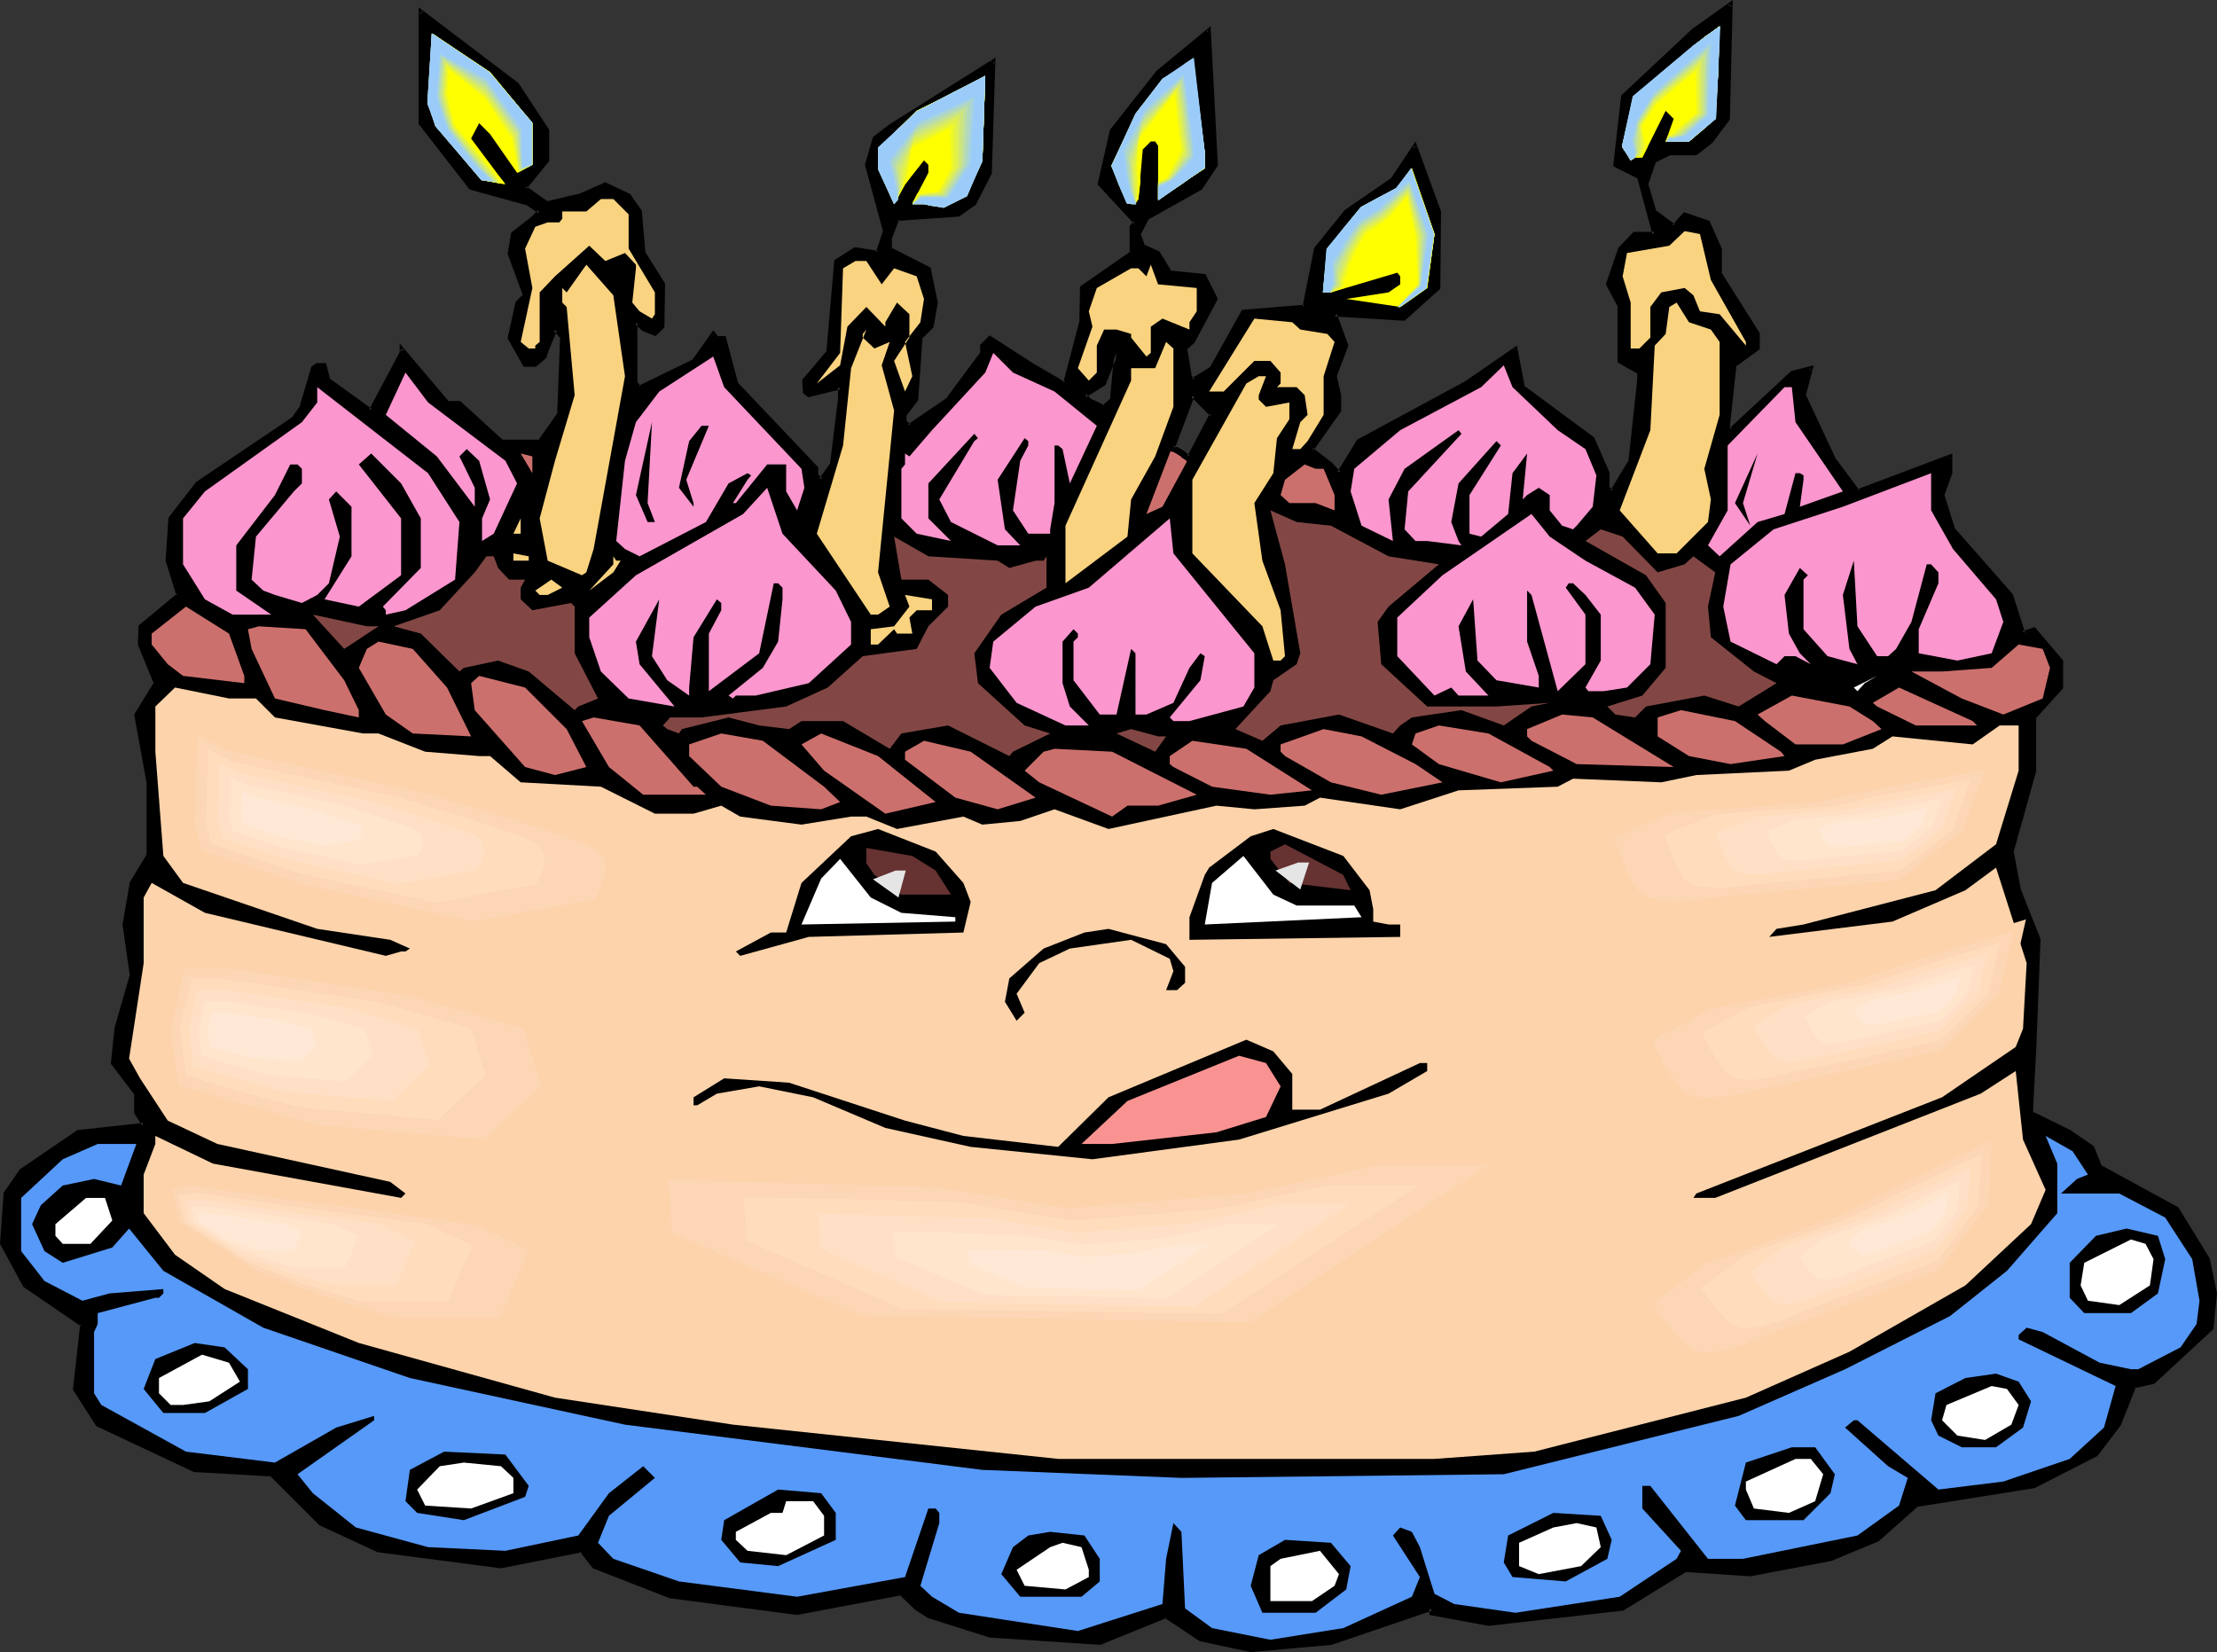 <?xml version="1.0" encoding="UTF-8" standalone="no"?>
<svg
   version="1.0"
   width="129.98mm"
   height="96.87mm"
   id="svg186"
   sodipodi:docname="Cake Smiling.wmf"
   xmlns:inkscape="http://www.inkscape.org/namespaces/inkscape"
   xmlns:sodipodi="http://sodipodi.sourceforge.net/DTD/sodipodi-0.dtd"
   xmlns="http://www.w3.org/2000/svg"
   xmlns:svg="http://www.w3.org/2000/svg">
  <rect width="100%" height="100%" fill="#333333" stroke="none"/>
  <sodipodi:namedview
     id="namedview186"
     pagecolor="#ffffff"
     bordercolor="#000000"
     borderopacity="0.25"
     inkscape:showpageshadow="2"
     inkscape:pageopacity="0.0"
     inkscape:pagecheckerboard="0"
     inkscape:deskcolor="#d1d1d1"
     inkscape:document-units="mm" />
  <defs
     id="defs1">
    <pattern
       id="WMFhbasepattern"
       patternUnits="userSpaceOnUse"
       width="6"
       height="6"
       x="0"
       y="0" />
  </defs>
  <path
     style="fill:#000000;fill-opacity:1;fill-rule:evenodd;stroke:none"
     d="m 244.662,90.157 1.778,-1.616 0.97,-10.341 -2.747,6.786 -4.363,2.585 0.97,0.969 z m 134.451,-58.812 -3.232,2.585 h -5.979 l -3.232,1.616 -1.939,5.332 1.939,5.978 4.202,3.393 2.424,-2.747 5.171,1.777 2.586,5.817 v 5.332 l 8.403,13.572 v 3.231 l -5.01,3.716 -1.616,13.41 0.646,0.969 13.574,-12.764 4.202,-0.969 -1.616,5.978 6.949,14.541 5.01,6.786 20.523,-7.755 v 3.716 l -1.778,4.847 2.424,7.594 12.928,14.541 2.586,8.563 2.424,-0.969 5.979,6.948 v 5.978 l -5.979,6.624 v 11.795 l -5.01,17.934 1.616,8.563 4.363,10.987 -0.97,24.72 -0.646,11.956 v 1.616 l 8.565,4.362 5.01,3.231 1.616,4.362 17.13,9.371 6.787,11.148 1.616,7.594 -0.646,7.594 -12.928,11.956 -4.363,0.969 -3.232,8.563 -5.171,6.624 -13.736,6.948 -26.179,4.362 -8.565,7.594 -10.342,4.201 -17.776,3.393 -14.544,-0.969 -13.736,8.563 -29.734,3.393 -12.605,-2.424 v -0.969 l -22.301,7.755 -17.776,1.616 -11.15,-2.424 -7.595,-5.332 -14.706,6.14 -24.402,-1.777 -13.574,-4.362 -2.586,-1.616 -3.394,-3.231 -23.109,4.201 -28.118,-3.555 -16.968,-6.786 -2.586,-3.393 -17.938,3.393 -27.149,-3.393 -12.928,-6.14 -10.827,-10.825 -16.968,-0.969 -21.493,-10.017 -5.01,-7.917 1.616,-14.38 -12.766,-8.563 -5.171,-9.21 0.97,-11.148 3.394,-5.009 12.605,-8.563 14.544,-1.616 -1.616,-2.747 v -4.201 l -5.333,-6.786 0.97,-7.594 3.394,-11.795 -1.616,-11.31 1.616,-9.21 3.555,-5.978 v -16.319 l -2.586,-15.026 4.202,-6.948 -3.394,-8.563 v -4.039 l 8.565,-6.948 -2.424,-7.594 0.646,-9.371 5.979,-7.755 21.331,-14.218 1.778,-2.747 2.424,-8.563 0.97,-0.646 h 1.616 l 0.97,3.393 9.373,6.624 6.626,-12.764 v -0.969 l 10.181,11.956 h 2.747 l 9.211,8.563 h 8.565 l 4.363,-5.817 0.646,-17.127 -1.616,-1.777 -1.616,4.201 -0.808,1.777 -1.939,1.939 h -2.262 l -3.555,-6.14 1.778,-7.755 1.778,-1.616 -3.555,-9.371 0.97,-4.201 4.202,-3.393 1.616,-1.616 -2.424,-1.777 L 104.393,41.685 93.243,27.306 V 2.424 l 21.331,16.319 6.787,10.179 v 6.624 l -5.01,6.14 5.01,3.393 7.595,-1.777 5.171,-2.424 5.171,2.424 2.424,3.555 0.808,9.21 4.363,6.948 v 9.371 l -1.778,1.616 -2.586,-0.969 -1.616,-1.616 v 13.572 l 0.808,0.808 11.958,-5.817 4.363,-5.978 0.808,0.808 h 1.616 l 2.586,10.179 17.938,18.904 v 1.454 l 0.97,0.969 2.424,-3.393 1.778,-14.38 v -2.747 l -6.949,1.777 -0.97,-0.808 v -2.424 l 5.171,-6.14 1.778,-20.358 4.363,-2.747 5.01,0.969 1.616,-4.847 -4.202,-14.703 1.778,-5.817 3.394,-2.747 22.947,-14.541 -0.808,24.882 -3.394,6.786 -3.394,2.424 -13.736,0.969 -1.616,4.362 v 2.262 l 8.565,4.362 1.616,7.594 -0.808,5.332 -2.586,2.424 -0.808,13.734 -2.586,3.393 v 1.616 l 0.97,0.808 8.565,-5.817 7.595,-10.341 v -1.616 l 1.616,-1.777 9.211,6.14 5.979,3.393 0.97,0.646 h 0.646 l 3.555,-13.572 v -7.594 l 10.989,-7.755 v -5.817 l 0.97,-0.969 -7.918,-8.402 2.747,-11.956 10.181,-12.926 11.312,-9.21 1.616,29.729 -3.555,5.17 -11.958,6.786 -1.778,3.393 0.97,2.585 3.394,1.616 2.586,4.362 7.757,0.808 2.586,5.009 -5.333,9.533 -1.616,1.454 0.97,6.14 0.646,0.969 4.363,-2.747 6.949,-12.603 13.574,-0.969 2.424,-12.926 6.787,-8.24 10.342,-6.948 5.01,-7.594 5.171,14.541 v 16.965 l -7.595,6.786 -15.514,-0.969 2.586,6.948 -2.586,6.786 0.97,4.201 v 3.393 l -5.979,8.563 4.202,3.393 1.778,1.939 4.363,-7.109 23.755,-12.764 10.989,-7.755 1.616,8.563 15.514,11.31 3.232,7.755 v 3.231 l 0.97,0.808 4.202,-6.786 1.939,-17.773 v -1.777 l -4.363,-2.585 V 68.022 l -2.747,-5.009 2.747,-7.917 3.394,-3.231 h 4.363 l -3.394,-12.603 -5.333,-2.747 1.616,-15.188 15.675,-14.541 8.242,-5.817 -0.646,25.367 z m -118.453,68.022 0.162,0.162 0.485,0.162 0.646,0.485 0.808,0.646 0.323,0.323 0.323,0.162 5.171,-9.371 -4.363,-4.362 -4.363,11.633 z"
     id="path1" />
  <path
     style="fill:#000000;fill-opacity:1;fill-rule:evenodd;stroke:none"
     d="m 244.662,90.642 2.101,-1.939 1.293,-13.41 -3.878,9.371 0.162,-0.162 -4.686,3.07 1.454,1.293 3.555,1.777 0.162,-0.808 -3.394,-1.616 h 0.162 l -0.97,-0.969 v 0.808 l 4.363,-2.747 2.747,-6.948 -0.808,-0.162 -0.97,10.341 0.162,-0.323 -1.778,1.616 h 0.485 z"
     id="path2" />
  <path
     style="fill:#000000;fill-opacity:1;fill-rule:evenodd;stroke:none"
     d="m 378.79,31.022 h 0.162 l -3.394,2.585 h 0.323 -6.141 l -3.394,1.616 -1.939,5.655 1.778,6.301 4.686,3.555 2.747,-2.908 -0.485,0.162 5.171,1.777 -0.162,-0.323 2.586,5.817 -0.162,-0.162 v 5.493 l 8.565,13.572 -0.162,-0.162 v 3.231 l 0.323,-0.323 -5.333,3.716 -1.616,13.895 1.131,1.454 13.898,-13.087 -0.162,0.162 4.202,-0.969 -0.485,-0.646 -1.616,6.301 6.787,14.703 5.494,6.948 20.685,-7.755 -0.646,-0.485 v 3.716 -0.162 l -1.616,5.009 2.424,7.917 12.928,14.541 -0.162,-0.162 2.747,9.048 2.909,-1.131 -0.485,-0.162 5.979,6.948 -0.162,-0.323 v 5.978 l 0.162,-0.323 -6.141,6.786 v 11.956 0 l -5.01,17.934 1.616,8.725 4.363,10.987 v -0.162 l -0.97,24.72 -0.646,11.956 v 1.939 l 8.888,4.362 h -0.162 l 5.01,3.393 -0.162,-0.162 1.778,4.362 17.291,9.371 h -0.162 l 6.787,11.148 -0.162,-0.323 1.616,7.594 v 0 l -0.646,7.594 0.162,-0.323 -12.928,11.956 h 0.323 l -4.525,0.969 -3.555,8.725 h 0.162 l -5.171,6.624 0.162,-0.162 -13.736,6.786 v 0 l -26.179,4.362 -8.726,7.755 0.162,-0.162 -10.342,4.362 v -0.162 l -17.776,3.393 h 0.162 l -14.706,-0.969 -13.898,8.725 0.323,-0.162 -29.734,3.393 v 0 l -12.605,-2.424 0.485,0.485 v -1.616 l -22.786,7.917 v 0 l -17.938,1.616 h 0.162 l -11.15,-2.424 h 0.162 l -7.757,-5.17 -14.867,5.978 h 0.162 l -24.402,-1.777 h 0.162 l -13.574,-4.201 h 0.162 l -2.747,-1.616 h 0.162 l -3.555,-3.393 -23.27,4.201 h 0.162 l -28.28,-3.555 h 0.162 l -16.968,-6.624 0.323,0.162 -2.909,-3.716 -18.099,3.555 h 0.162 l -27.31,-3.555 h 0.162 L 71.104,337.2 h 0.162 l -10.989,-10.825 -17.13,-0.969 h 0.162 l -21.493,-10.017 0.162,0.162 -5.01,-7.917 0.162,0.323 1.616,-14.703 -12.928,-8.725 v 0.162 l -5.01,-9.21 v 0.162 L 1.616,264.654 v 0.162 l 3.555,-5.17 -0.162,0.162 12.443,-8.563 h -0.162 l 15.352,-1.616 -2.101,-3.393 0.162,0.323 v -4.362 l -5.333,-6.948 v 0.323 l 0.97,-7.594 v 0.162 l 3.394,-11.956 -1.616,-11.31 v 0.162 l 1.616,-9.371 v 0.162 l 3.555,-6.14 v -16.319 l -2.586,-15.026 -0.162,0.323 4.363,-7.109 -3.555,-8.886 0.162,0.162 v -4.039 l -0.323,0.323 8.888,-7.109 -2.424,-7.917 v 0.162 l 0.646,-9.21 v 0.162 l 5.979,-7.755 -0.162,0.162 21.331,-14.38 1.939,-2.908 2.424,-8.563 -0.162,0.162 0.808,-0.646 h -0.162 1.616 l -0.485,-0.323 0.97,3.555 10.019,7.109 6.949,-13.249 V 77.231 L 88.557,77.554 98.899,89.672 h 2.909 l -0.323,-0.162 9.373,8.725 h 8.888 l 4.686,-6.301 0.646,-17.127 -2.262,-2.747 -1.939,5.009 v 0 l -0.808,1.777 0.162,-0.162 -1.939,1.939 0.323,-0.162 h -2.262 l 0.323,0.162 -3.394,-5.978 v 0.323 l 1.778,-7.755 -0.162,0.162 1.939,-1.939 -3.555,-9.533 v 0.323 l 0.97,-4.362 -0.323,0.323 4.202,-3.393 h 0.162 l 2.101,-1.939 -3.07,-2.1 -12.928,-3.555 0.323,0.162 -11.15,-14.38 0.162,0.323 V 2.424 L 92.92,2.908 114.251,19.065 V 18.904 l 6.626,10.179 v -0.162 6.624 l 0.162,-0.162 -5.333,6.301 5.494,3.878 7.757,-1.939 5.333,-2.424 h -0.323 l 5.171,2.424 -0.323,-0.162 2.586,3.716 -0.162,-0.162 0.97,9.21 4.202,6.948 v -0.162 9.371 l 0.162,-0.323 -1.778,1.616 0.485,-0.162 -2.586,-0.969 0.162,0.162 -2.424,-2.424 V 85.148 l 1.293,1.293 12.282,-6.14 4.363,-6.14 h -0.646 l 0.97,1.131 h 1.778 l -0.485,-0.323 2.747,10.179 17.938,19.065 -0.162,-0.323 v 1.777 l 1.454,1.293 2.747,-3.716 1.939,-14.703 v -3.231 l -7.595,1.777 0.485,0.162 -0.97,-0.808 0.162,0.323 v -2.424 l -0.162,0.323 5.333,-6.301 1.778,-20.358 -0.162,0.323 4.202,-2.747 h -0.323 l 5.333,0.969 1.939,-5.332 -0.97,0.162 v -0.323 l -1.616,4.847 0.485,-0.323 -5.171,-0.808 -4.525,2.908 -1.778,20.52 v -0.323 l -5.333,6.301 0.162,2.908 1.131,0.969 7.272,-1.777 -0.646,-0.485 v 2.747 0 l -1.778,14.38 v -0.162 l -2.424,3.393 0.808,-0.162 -0.97,-0.808 v 0.162 -1.777 l -17.938,-18.904 0.162,0.162 -2.747,-10.341 h -1.939 l 0.323,0.162 -1.131,-1.454 -4.686,6.624 0.162,-0.162 -11.958,5.817 0.485,0.162 -0.808,-0.969 v 0.323 -13.572 l -0.646,0.323 1.778,1.616 2.909,1.131 1.939,-1.939 0.162,-9.694 -4.363,-6.948 v 0.162 l -0.808,-9.371 -2.586,-3.716 -5.494,-2.585 -5.494,2.424 h 0.162 l -7.595,1.777 0.323,0.162 -5.01,-3.555 0.162,0.646 5.01,-6.14 V 28.76 L 114.897,18.419 92.758,1.616 V 27.467 l 11.312,14.541 12.928,3.555 h -0.162 l 2.586,1.777 -0.162,-0.808 -1.616,1.616 v 0 l -4.363,3.393 -0.808,4.686 3.394,9.21 0.162,-0.323 -1.778,1.777 -1.778,8.079 3.555,6.301 h 2.747 l 2.262,-1.939 0.646,-1.939 v 0 l 1.778,-4.201 h -0.808 l 1.616,1.939 -0.162,-0.323 -0.646,17.127 v -0.323 l -4.202,5.978 0.323,-0.162 h -8.565 0.323 l -9.373,-8.563 h -2.909 0.323 L 88.557,76.1 v 2.1 -0.162 l -6.787,12.764 0.646,-0.162 -9.373,-6.786 0.162,0.323 -0.97,-3.716 h -2.101 l -1.131,0.808 -2.586,8.725 0.162,-0.162 -1.939,2.747 0.162,-0.162 -21.331,14.38 -6.141,7.917 -0.646,9.533 2.424,7.755 0.162,-0.485 -8.565,7.109 -0.162,4.201 3.555,8.725 v -0.323 l -4.363,7.109 2.747,15.188 v -0.162 16.319 -0.323 l -3.717,6.14 -1.616,9.371 1.616,11.31 v -0.162 l -3.394,11.795 v 0.162 l -0.808,7.755 5.171,6.786 v -0.162 4.362 l 1.778,2.747 0.323,-0.646 -14.706,1.616 -12.766,8.725 -3.555,5.17 L 0,275.641 l 5.171,9.533 12.766,8.725 -0.162,-0.485 -1.616,14.541 5.171,8.079 21.654,10.179 17.13,0.969 -0.323,-0.162 10.989,10.987 12.928,5.978 27.31,3.555 17.938,-3.555 -0.485,-0.162 2.909,3.716 16.968,6.624 28.28,3.716 23.109,-4.362 h -0.323 l 3.394,3.231 2.747,1.777 13.736,4.362 24.563,1.616 14.706,-5.978 h -0.485 l 7.757,5.17 11.312,2.424 17.938,-1.616 22.301,-7.594 -0.646,-0.485 v 1.454 l 13.09,2.424 29.896,-3.393 13.898,-8.563 h -0.323 l 14.544,0.969 17.938,-3.393 10.504,-4.362 8.565,-7.594 h -0.323 l 26.341,-4.201 13.898,-7.109 5.171,-6.786 3.394,-8.563 -0.323,0.323 4.363,-0.969 13.09,-12.118 0.808,-7.917 -1.616,-7.755 -6.949,-11.31 -17.13,-9.371 0.162,0.162 -1.778,-4.362 -5.171,-3.555 v 0 l -8.565,-4.201 0.323,0.323 v -1.616 l 0.646,-11.956 0.97,-24.882 -4.363,-10.987 v 0 l -1.616,-8.563 v 0.323 l 5.01,-17.934 v -11.956 l -0.162,0.323 6.141,-6.786 v -6.14 l -6.302,-7.432 -2.747,0.969 0.646,0.323 -2.747,-8.563 -12.928,-14.703 0.162,0.323 -2.424,-7.755 v 0.323 l 1.778,-5.009 v -4.362 l -21.008,7.917 0.485,0.323 -5.171,-6.948 v 0.162 l -6.787,-14.541 v 0.323 l 1.778,-6.786 -5.01,1.293 -13.736,12.764 h 0.646 l -0.646,-0.808 0.162,0.323 1.454,-13.572 -0.162,0.323 5.333,-3.878 v -3.555 l -8.565,-13.572 0.162,0.162 v -5.332 l -2.747,-6.14 -5.656,-1.939 -2.586,2.908 0.646,-0.162 -4.363,-3.231 0.162,0.162 -1.778,-5.978 v 0.162 l 1.778,-5.17 -0.162,0.323 3.232,-1.616 h -0.162 5.979 l 3.555,-2.747 z"
     id="path3" />
  <path
     style="fill:#000000;fill-opacity:1;fill-rule:evenodd;stroke:none"
     d="m 196.667,51.218 -4.202,-14.865 v 0.323 l 1.778,-5.817 -0.162,0.162 3.394,-2.747 v 0.162 l 22.947,-14.541 -0.808,-0.485 -0.808,24.882 0.162,-0.162 -3.394,6.786 0.162,-0.162 -3.555,2.424 0.323,-0.162 -14.059,0.969 -1.778,4.686 v 2.747 l 8.888,4.524 -0.323,-0.323 1.616,7.594 v -0.162 l -0.808,5.17 0.162,-0.162 -2.586,2.585 -0.97,13.895 V 88.38 l -2.586,3.393 v 1.939 l 1.293,1.293 9.05,-6.14 7.757,-10.502 v -1.777 l -0.162,0.323 1.616,-1.777 -0.646,0.162 9.373,5.978 v 0 l 5.979,3.393 h -0.162 l 1.131,0.646 h 1.131 l 3.717,-13.895 v -7.594 l -0.162,0.323 11.15,-7.917 v -5.978 l -0.162,0.323 1.293,-1.293 -8.242,-8.725 0.162,0.323 2.747,-11.795 h -0.162 l 10.181,-12.764 h -0.162 l 11.312,-9.21 -0.646,-0.323 1.616,29.729 v -0.162 l -3.555,5.009 0.323,-0.162 -12.12,6.948 -1.939,3.555 1.131,3.07 3.394,1.777 -0.162,-0.162 2.909,4.362 7.757,0.969 -0.323,-0.323 2.586,5.009 v -0.323 l -5.171,9.371 v 0 l -1.778,1.616 0.97,6.463 0.97,1.293 4.848,-2.908 6.949,-12.764 -0.323,0.323 13.898,-0.969 2.586,-13.249 -0.162,0.162 6.787,-8.24 v 0.162 l 10.342,-7.109 5.01,-7.755 h -0.808 l 5.171,14.541 v -0.162 16.965 l 0.162,-0.323 -7.595,6.786 0.323,-0.162 -16.16,-0.969 2.747,7.594 v -0.323 l -2.586,6.786 0.97,4.524 v -0.162 3.393 l 0.162,-0.162 -6.302,8.886 4.686,3.555 h -0.162 l 2.262,2.262 4.525,-7.432 -0.162,0.162 23.755,-12.926 h 0.162 l 10.989,-7.755 -0.808,-0.162 1.778,8.725 15.514,11.31 v -0.162 l 3.232,7.755 v -0.162 3.393 l 1.454,1.293 4.525,-7.271 1.778,-17.934 v -2.1 l -4.363,-2.585 0.162,0.323 V 67.86 l -2.747,-5.17 v 0.323 l 2.747,-7.755 -0.162,0.162 3.394,-3.231 h -0.323 4.848 l -3.555,-13.249 -5.494,-2.747 0.323,0.485 1.616,-15.349 -0.162,0.323 15.675,-14.541 h -0.162 l 8.403,-5.817 -0.808,-0.323 -0.646,25.367 0.162,-0.162 -3.717,4.847 0.646,0.646 3.878,-5.17 L 383.961,0 374.912,6.463 v 0 l -15.675,14.703 -1.778,15.672 5.494,2.747 -0.162,-0.162 3.394,12.603 0.485,-0.646 h -4.686 l -3.394,3.555 -2.747,8.079 2.747,5.17 -0.162,-0.162 v 12.279 l 4.525,2.585 -0.162,-0.323 v 1.777 -0.162 l -1.939,17.934 0.162,-0.323 -4.202,6.948 0.646,-0.162 -0.97,-0.808 0.162,0.323 v -3.393 l -3.394,-7.755 -15.514,-11.472 0.162,0.323 -1.778,-9.21 -11.474,7.917 v 0 l -23.917,12.926 -4.363,7.109 h 0.646 l -1.778,-1.939 v 0 l -4.363,-3.393 0.162,0.646 6.141,-8.725 v -3.555 l -0.97,-4.362 v 0.162 l 2.586,-6.786 -2.586,-7.109 -0.485,0.646 15.514,0.969 7.918,-7.109 0.162,-17.127 -5.656,-15.511 -5.494,8.24 0.162,-0.162 -10.342,7.109 -6.787,8.402 -2.586,13.087 0.485,-0.485 -13.898,1.131 -7.11,12.764 0.162,-0.162 -4.202,2.585 0.646,0.162 -0.808,-0.969 0.162,0.162 -0.97,-5.978 -0.162,0.323 1.778,-1.616 5.171,-9.694 -2.747,-5.493 -7.757,-0.808 0.323,0.323 -2.747,-4.524 -3.555,-1.616 0.323,0.323 -0.97,-2.747 v 0.323 l 1.778,-3.393 -0.323,0.162 12.12,-6.786 3.555,-5.332 -1.616,-30.86 -11.958,9.856 -10.342,13.087 -2.747,12.118 8.08,8.725 v -0.646 l -0.97,1.131 v 5.978 l 0.162,-0.323 -11.15,7.755 -0.162,7.917 v -0.162 l -3.555,13.572 0.485,-0.323 h -0.646 0.162 l -0.97,-0.646 v 0 l -5.818,-3.393 v 0 l -9.534,-6.14 -2.101,2.1 v 1.777 l 0.162,-0.323 -7.757,10.502 0.162,-0.162 -8.565,5.817 0.646,0.162 -0.97,-0.969 v 0.323 -1.616 0.162 l 2.586,-3.393 0.97,-13.895 -0.162,0.323 2.586,-2.585 0.97,-5.493 -1.616,-7.755 -8.888,-4.524 0.323,0.323 v -2.262 0 l 1.616,-4.201 -0.485,0.323 13.736,-0.969 3.717,-2.585 3.555,-6.948 0.808,-25.69 -23.594,14.865 v 0 l -3.555,2.747 -1.778,6.14 4.04,14.865 z"
     id="path4" />
  <path
     style="fill:#000000;fill-opacity:1;fill-rule:evenodd;stroke:none"
     d="m 260.499,99.851 h -0.162 l 0.646,0.323 v 0 l 0.808,0.485 0.808,0.485 v 0 l 0.323,0.323 v 0 l 0.646,0.485 5.494,-10.179 -5.01,-5.009 -4.848,12.603 1.293,0.485 0.162,-0.808 -0.646,-0.323 0.323,0.646 4.363,-11.633 -0.808,0.162 4.363,4.362 -0.162,-0.646 -5.01,9.533 0.646,-0.323 -0.323,-0.162 v 0.162 l -0.323,-0.323 v 0 l -0.808,-0.646 -0.808,-0.485 v 0 l -0.646,-0.323 h -0.162 z"
     id="path5" />
  <path
     style="fill:#ffff00;fill-opacity:1;fill-rule:evenodd;stroke:none"
     d="m 374.265,31.345 h -5.171 l 1.778,-5.009 -1.778,-1.777 -5.171,10.341 h -1.616 l -0.97,0.646 -1.778,-3.231 2.747,-10.341 12.928,-11.795 5.818,-4.362 -0.97,20.52 z"
     id="path6" />
  <path
     style="fill:#ffff00;fill-opacity:1;fill-rule:evenodd;stroke:none"
     d="m 117.968,27.306 v 9.21 l -3.394,1.777 -5.979,-8.563 -2.424,-2.424 -1.778,3.393 7.595,10.179 L 106.817,39.908 96.798,27.952 94.859,22.943 95.829,7.594 108.595,15.996 Z"
     id="path7" />
  <path
     style="fill:#ffff00;fill-opacity:1;fill-rule:evenodd;stroke:none"
     d="M 266.963,37.323 256.621,44.109 V 32.314 l -0.646,-0.969 h -0.97 l -1.778,1.777 -0.97,10.987 -0.646,0.969 h -1.778 l -3.394,-8.563 5.171,-11.148 5.979,-7.594 6.626,-4.362 2.747,20.52 z"
     id="path8" />
  <path
     style="fill:#ffff00;fill-opacity:1;fill-rule:evenodd;stroke:none"
     d="m 214.12,43.301 -5.01,2.585 -4.363,-0.808 h -2.586 l 3.555,-6.786 v -1.777 l -0.97,-0.969 -4.202,5.332 -1.778,3.231 -0.646,0.969 -3.555,-7.755 v -4.201 l 8.565,-8.563 15.19,-7.594 -0.646,18.581 z"
     id="path9" />
  <path
     style="fill:#ffff00;fill-opacity:1;fill-rule:evenodd;stroke:none"
     d="m 316.251,63.821 -5.979,4.201 -11.958,-1.777 9.373,-1.454 2.586,-1.777 v -1.777 l -0.646,-0.808 -14.706,4.362 h -1.616 l 0.808,-9.694 7.595,-9.21 7.918,-4.201 3.232,-4.362 5.01,14.541 z"
     id="path10" />
  <path
     style="fill:#f9d37f;fill-opacity:1;fill-rule:evenodd;stroke:none"
     d="m 139.299,47.502 v 7.594 l 5.818,9.694 v 4.847 l -0.646,0.969 -2.747,-1.616 -1.616,-1.939 0.808,-7.594 v -0.808 l -2.424,-2.585 -4.363,1.777 -3.555,-3.393 -7.595,6.786 -3.394,3.555 v 10.987 l -0.97,0.808 v 0.646 h -1.454 l -1.778,-1.454 2.586,-11.956 -1.616,-8.725 2.262,-4.847 2.747,-0.969 h 2.586 l 0.646,-0.808 v -1.616 h 5.333 l 3.232,-2.747 h 2.747 z"
     id="path11" />
  <path
     style="fill:#f9d37f;fill-opacity:1;fill-rule:evenodd;stroke:none"
     d="m 379.113,62.043 7.757,13.734 v 0.808 l -5.818,-6.948 -4.363,-0.646 -1.454,-3.555 -1.939,-1.616 -5.171,0.969 -2.424,3.231 v 6.786 l -2.424,2.424 h -1.939 V 67.052 l -1.778,-5.817 0.97,-5.17 9.373,-1.616 3.394,-3.231 3.394,0.646 z"
     id="path12" />
  <path
     style="fill:#f9d37f;fill-opacity:1;fill-rule:evenodd;stroke:none"
     d="m 195.374,63.013 2.747,-3.555 5.01,1.777 1.616,5.009 -0.808,5.17 -3.394,4.362 1.616,7.594 -1.616,3.393 -2.424,-6.786 3.394,-5.17 v -5.17 l -2.747,-2.585 -2.586,4.362 v 0.969 l -4.202,-4.362 -4.202,4.362 -1.616,8.563 -5.171,4.039 5.171,-6.786 0.646,-18.742 2.747,-1.616 h 2.424 z"
     id="path13" />
  <path
     style="fill:#f9d37f;fill-opacity:1;fill-rule:evenodd;stroke:none"
     d="m 138.491,83.371 -6.949,38.292 -1.616,5.17 -0.97,0.646 -7.595,-3.231 -1.778,-9.371 3.394,-12.764 4.363,-14.541 -1.778,-19.55 -0.97,-0.969 v -3.231 l 0.97,0.969 4.363,-6.14 5.979,6.786 z"
     id="path14" />
  <path
     style="fill:#f9d37f;fill-opacity:1;fill-rule:evenodd;stroke:none"
     d="m 265.185,63.821 v 5.17 l -1.616,2.424 v 1.616 l -5.979,-2.424 -2.586,1.777 v 5.817 l -0.97,0.808 -3.394,-4.201 v -0.808 l -3.232,-0.969 h -2.747 l -1.616,3.555 v 5.978 l -1.778,1.777 -2.424,-2.747 3.232,-9.21 -0.808,-3.393 1.778,-5.17 7.595,-4.362 h 1.616 l 1.778,1.777 0.97,-2.585 1.616,4.362 z"
     id="path15" />
  <path
     style="fill:#f9d37f;fill-opacity:1;fill-rule:evenodd;stroke:none"
     d="m 379.113,73.03 1.939,2.747 v 16.157 l -3.394,11.956 1.454,6.786 -0.646,5.009 -6.949,6.948 h -4.202 l -8.403,-9.533 6.787,-17.773 0.97,-18.742 2.424,-2.585 0.808,-5.978 1.616,-0.969 2.747,4.362 z"
     id="path16" />
  <path
     style="fill:#f9d37f;fill-opacity:1;fill-rule:evenodd;stroke:none"
     d="m 288.132,73.03 5.979,0.969 1.616,1.777 -2.424,7.594 v 8.563 l -3.555,5.817 -1.616,1.777 h -1.778 l 1.778,-5.978 1.616,-1.616 -0.646,-4.362 -1.778,-1.777 h -4.363 l 0.808,-0.808 v -2.424 l -2.262,-2.585 h -3.555 l -6.787,6.786 h -3.232 l 10.019,-16.157 8.403,0.808 z"
     id="path17" />
  <path
     style="fill:#f9d37f;fill-opacity:1;fill-rule:evenodd;stroke:none"
     d="m 191.173,74.808 2.586,2.424 3.394,-1.454 -1.778,5.17 2.747,10.017 -3.555,35.869 2.586,7.594 -2.586,1.777 h -1.616 l -11.958,-17.934 5.818,-19.55 1.778,-17.127 3.394,-8.563 -0.808,0.969 z"
     id="path18" />
  <path
     style="fill:#f9d37f;fill-opacity:1;fill-rule:evenodd;stroke:none"
     d="m 260.014,90.157 -4.04,10.987 -5.333,9.533 -0.808,8.24 -13.736,10.341 v -12.764 l 14.544,-32.153 v -2.747 h 5.333 l 2.424,-5.817 1.616,1.454 z"
     id="path19" />
  <path
     style="fill:#fc96ce;fill-opacity:1;fill-rule:evenodd;stroke:none"
     d="m 233.673,86.764 9.373,7.594 -5.979,12.764 -1.616,-7.594 -0.97,-0.808 h -0.808 v 12.764 l -0.97,5.817 v 0.969 h -4.848 l -3.394,-5.17 1.616,-10.987 1.778,-3.393 v -0.969 l -0.808,-0.646 -5.979,9.21 1.616,10.987 3.394,3.555 h -5.01 l -10.342,-5.17 -2.586,-5.009 7.757,-12.926 0.808,-0.646 -0.808,-0.969 -10.181,10.987 v 7.755 l 5.01,5.009 -7.595,-1.616 -3.394,-3.393 V 103.891 l 0.808,-0.969 v -2.424 l 0.97,0.646 5.01,-5.817 11.797,-12.764 1.778,-4.362 4.363,4.362 z"
     id="path20" />
  <path
     style="fill:#fc96ce;fill-opacity:1;fill-rule:evenodd;stroke:none"
     d="m 177.598,103.891 0.646,4.201 -1.616,5.009 -2.424,-4.201 v -5.978 h -4.202 l -6.949,8.563 h -0.646 l 3.232,-5.17 0.808,-0.969 -0.808,-0.485 -4.202,2.262 -5.01,8.563 -14.706,7.594 -3.232,-1.616 -1.939,-1.777 1.939,-17.773 2.424,-8.563 5.171,-6.786 11.958,-7.755 2.424,6.786 z"
     id="path21" />
  <path
     style="fill:#fc96ce;fill-opacity:1;fill-rule:evenodd;stroke:none"
     d="m 345.177,95.327 6.141,4.201 2.424,5.817 -0.808,6.948 -3.555,4.201 -0.808,0.808 -2.424,-0.808 -2.747,-3.393 v -3.393 l -2.424,-1.616 -2.586,1.616 -0.97,0.969 0.97,-10.179 -3.232,4.362 -0.97,9.048 -5.979,5.009 -2.586,-0.646 v -8.563 l 6.949,-10.987 -0.97,-0.969 -8.403,9.371 -1.616,8.563 1.616,4.201 0.646,0.969 -7.595,-0.969 h -2.586 l -2.424,-2.585 0.808,-8.402 11.797,-12.764 -0.646,-0.808 -11.958,8.563 -3.555,6.786 0.97,9.21 -6.949,-3.393 -2.424,-7.594 0.808,-5.009 10.181,-8.563 17.938,-9.533 5.01,-4.847 1.939,4.847 z"
     id="path22" />
  <path
     style="fill:#fc96ce;fill-opacity:1;fill-rule:evenodd;stroke:none"
     d="m 111.989,102.113 2.586,5.009 -5.171,11.148 -2.586,1.616 v -5.009 l 1.778,-4.201 -2.424,-8.563 -2.747,-2.585 -1.616,1.616 3.394,6.948 v 4.201 l -8.403,-11.148 -11.312,-9.21 4.363,-9.371 5.01,6.624 z"
     id="path23" />
  <path
     style="fill:#f9d37f;fill-opacity:1;fill-rule:evenodd;stroke:none"
     d="m 278.921,87.572 v 0.969 l 1.616,1.616 5.171,-0.969 v 3.716 l -2.747,4.201 -0.808,7.755 -4.202,6.624 1.778,12.764 4.04,10.987 0.97,10.179 -0.97,0.969 h -1.616 l -2.424,-7.594 -15.514,-16.157 v -16.319 l 11.958,-21.327 2.747,-1.616 h 1.616 z"
     id="path24" />
  <path
     style="fill:#fc96ce;fill-opacity:1;fill-rule:evenodd;stroke:none"
     d="m 101.808,115.685 -0.97,12.764 -10.989,6.786 -4.363,0.969 v -0.969 l -0.646,-0.808 8.403,-8.563 v -10.987 l -4.363,-7.755 -6.626,-6.624 -2.747,2.424 9.373,11.956 v 12.603 l -9.373,6.948 -7.595,-1.616 5.979,-9.533 v -10.987 l -3.394,-3.393 -1.616,1.777 2.424,8.24 -2.424,10.341 -2.586,2.585 -3.394,1.777 -5.979,-1.777 -2.586,-0.969 -2.586,-2.424 0.97,-9.533 8.403,-10.017 1.778,-1.777 v -3.231 l -0.97,-0.969 h -1.616 l -3.394,6.786 -8.565,11.148 v 10.017 l 7.757,5.332 h -8.565 l -6.141,-3.393 -4.848,-7.755 v -10.179 l 4.848,-5.978 21.493,-15.349 3.394,-4.362 v -3.393 l 24.563,19.065 z"
     id="path25" />
  <path
     style="fill:#fc96ce;fill-opacity:1;fill-rule:evenodd;stroke:none"
     d="m 397.859,93.55 10.504,15.349 -9.534,3.393 0.808,-5.978 v -0.969 l -0.808,-0.485 h -0.97 l -2.424,9.048 -5.979,1.777 -8.403,7.594 -2.586,-2.424 4.363,-7.755 V 98.72 l 12.605,-12.926 h 1.616 z"
     id="path26" />
  <path
     style="fill:#cc706d;fill-opacity:1;fill-rule:evenodd;stroke:none"
     d="m 257.59,112.292 -3.555,1.616 5.333,-13.895 0.646,0.162 0.323,0.162 0.808,0.485 0.485,0.323 0.323,0.323 0.97,0.646 v 0.323 z"
     id="path27" />
  <path
     style="fill:#000000;fill-opacity:1;fill-rule:evenodd;stroke:none"
     d="m 145.117,115.685 h -1.616 l -2.586,-5.978 3.555,-16.157 -0.97,17.934 z"
     id="path28" />
  <path
     style="fill:#000000;fill-opacity:1;fill-rule:evenodd;stroke:none"
     d="m 152.065,106.314 1.616,5.17 v 0.808 l -3.232,-4.201 2.262,-10.341 2.747,-3.393 h 1.616 z"
     id="path29" />
  <path
     style="fill:#cc706d;fill-opacity:1;fill-rule:evenodd;stroke:none"
     d="m 117.968,104.86 -2.586,-4.362 2.586,0.646 z"
     id="path30" />
  <path
     style="fill:#000000;fill-opacity:1;fill-rule:evenodd;stroke:none"
     d="m 387.84,116.493 -3.394,-5.009 5.01,-10.987 -3.232,10.987 z"
     id="path31" />
  <path
     style="fill:#cc706d;fill-opacity:1;fill-rule:evenodd;stroke:none"
     d="m 293.304,103.891 2.424,5.817 v 3.393 l -4.202,-1.616 h -5.818 l -1.939,-1.777 0.97,-3.393 4.363,-3.393 2.424,0.969 z"
     id="path32" />
  <path
     style="fill:#fc96ce;fill-opacity:1;fill-rule:evenodd;stroke:none"
     d="m 427.916,113.1 4.848,8.563 9.534,11.148 1.616,5.009 -2.586,6.948 -7.595,1.616 -8.565,-1.616 v -5.332 l 4.363,-10.179 v -2.424 l -1.616,-1.777 h -0.97 l -3.394,12.764 -3.394,5.978 -1.778,1.616 h -2.424 l -4.363,-6.624 -0.808,-14.541 -2.424,7.594 1.454,11.956 1.778,3.393 -6.626,-1.777 -5.333,-5.978 v -10.987 l 0.97,-0.969 -1.778,-1.616 -3.394,5.978 0.97,8.563 2.424,4.362 2.424,2.424 -3.394,-1.777 h -2.424 l -1.778,1.777 -10.181,-5.009 -1.616,-7.755 1.616,-9.371 9.534,-7.755 15.352,-5.009 19.554,-7.432 z"
     id="path33" />
  <path
     style="fill:#fc96ce;fill-opacity:1;fill-rule:evenodd;stroke:none"
     d="m 185.193,130.873 3.394,6.948 v 5.009 l -9.373,8.563 -11.797,2.747 h -4.363 l -0.646,0.646 -0.97,-0.646 7.595,-6.14 3.394,-5.817 0.97,-9.371 v -2.585 l -0.97,-0.969 h -0.97 l -3.232,15.511 -11.15,8.402 v -12.764 l 2.747,-5.17 v -1.616 l -0.97,-0.808 -5.171,8.402 -0.97,11.148 v 1.777 l -4.848,-3.393 -3.394,-5.332 1.616,-12.603 -5.171,9.371 0.808,5.009 7.757,9.371 -10.181,-1.777 -6.141,-5.978 -2.586,-7.594 v -4.362 l 10.342,-9.371 23.755,-13.572 5.333,-5.817 3.394,10.179 z"
     id="path34" />
  <path
     style="fill:#824744;fill-opacity:1;fill-rule:evenodd;stroke:none"
     d="m 294.92,116.493 12.766,6.786 11.15,1.777 -11.15,9.371 -2.424,3.393 0.808,9.371 10.181,9.371 h 15.352 l 11.797,-0.808 -4.04,0.808 -6.141,4.201 -9.373,-3.393 -10.989,1.616 -2.586,1.777 -1.616,1.777 -11.958,-4.201 -12.928,2.424 -4.04,3.393 -5.979,-2.585 7.757,-8.402 0.646,-2.424 5.171,-3.555 0.808,-2.424 -3.394,-19.712 -3.232,-11.956 5.818,2.585 z"
     id="path35" />
  <path
     style="fill:#fc96ce;fill-opacity:1;fill-rule:evenodd;stroke:none"
     d="m 351.318,124.249 10.989,5.978 4.363,5.978 -0.97,10.987 -5.171,5.17 -5.171,0.808 h -3.394 l -0.646,-0.808 3.394,-5.978 v -10.179 l -3.394,-4.362 -2.747,-2.585 h -0.97 l -0.646,0.969 4.363,5.978 v 10.987 l -6.141,5.978 -5.818,-21.327 -0.97,-0.969 v 11.31 l 2.586,7.594 v 2.585 l -9.373,-1.616 -4.202,-4.362 -0.97,-13.572 -3.232,5.978 1.616,10.017 5.01,5.332 h -6.626 l -1.616,-1.777 -3.717,1.777 -8.242,-8.725 v -8.563 l 10.019,-9.371 19.715,-13.572 4.04,5.009 z"
     id="path36" />
  <path
     style="fill:#f9d37f;fill-opacity:1;fill-rule:evenodd;stroke:none"
     d="m 113.766,118.27 1.616,-3.393 v 3.393 z"
     id="path37" />
  <path
     style="fill:#fc96ce;fill-opacity:1;fill-rule:evenodd;stroke:none"
     d="m 277.952,144.768 v 7.594 l -2.424,4.201 -11.958,3.231 h -3.555 l -0.808,-0.808 6.787,-8.24 0.97,-5.332 -0.97,-0.646 -2.424,3.231 -3.555,7.755 -5.979,2.585 h -2.424 V 144.768 l -0.97,-0.969 -3.232,14.541 h -3.717 l -5.818,-7.594 v -8.563 l 0.97,-0.969 v -0.808 l -0.97,-0.969 -2.424,2.747 v 9.21 l 1.616,5.17 4.202,4.201 h -5.171 l -10.827,-5.009 -5.979,-7.755 0.808,-5.817 9.373,-7.755 11.797,-4.201 17.938,-15.349 0.808,7.755 z"
     id="path38" />
  <path
     style="fill:#824744;fill-opacity:1;fill-rule:evenodd;stroke:none"
     d="m 367.316,126.834 5.979,-1.777 1.939,-1.777 4.848,3.555 -1.616,7.594 0.646,6.786 9.534,7.594 5.01,2.585 -8.403,5.17 -7.595,-2.424 -12.928,2.424 -2.424,2.424 -4.363,-0.646 -1.778,-1.777 7.757,-2.424 5.171,-6.14 v -14.38 l -4.363,-6.14 -13.413,-7.594 3.394,-2.585 4.848,1.616 z"
     id="path39" />
  <path
     style="fill:#824744;fill-opacity:1;fill-rule:evenodd;stroke:none"
     d="m 221.069,124.249 2.586,1.616 5.818,-1.616 h 1.778 l 0.646,-0.969 v 6.948 l -10.019,5.978 -5.979,8.563 0.808,6.624 10.342,9.371 5.656,1.777 -8.242,4.039 -0.808,0.969 -13.574,-6.786 -10.342,1.777 -2.586,3.393 -10.342,-6.14 h -9.211 l -2.747,1.777 -6.626,-0.808 -6.787,-1.777 -10.342,2.585 -0.646,0.969 -2.586,-0.969 -0.97,-0.808 1.616,-1.777 h 6.949 l 18.746,-2.424 9.211,-4.201 7.757,-6.948 11.958,-1.616 2.586,-5.009 4.363,-4.362 v -2.585 l -4.363,-3.393 h -5.979 l -1.616,-9.533 7.595,4.362 z"
     id="path40" />
  <path
     style="fill:#f9d37f;fill-opacity:1;fill-rule:evenodd;stroke:none"
     d="m 117.16,124.249 h -3.394 v -1.616 l 3.394,0.646 z"
     id="path41" />
  <path
     style="fill:#824744;fill-opacity:1;fill-rule:evenodd;stroke:none"
     d="m 110.373,125.864 2.424,2.585 h 3.555 l -0.97,1.777 v 2.585 l 2.586,2.424 8.565,-1.616 0.808,0.808 v 10.341 l 5.171,10.017 -4.363,1.777 -0.808,0.808 -10.181,-8.563 -6.787,-2.424 -7.595,1.616 -0.97,0.808 -8.565,-8.402 -5.979,-1.616 10.181,-3.555 7.757,-8.402 2.586,-3.555 h 1.616 z"
     id="path42" />
  <path
     style="fill:#f9d37f;fill-opacity:1;fill-rule:evenodd;stroke:none"
     d="m 137.521,124.249 -1.616,2.585 -5.333,4.039 5.333,-5.817 v -1.777 l 0.646,0.969 z"
     id="path43" />
  <path
     style="fill:#000000;fill-opacity:1;fill-rule:evenodd;stroke:none"
     d="m 167.417,124.249 -7.595,8.563 z"
     id="path44" />
  <path
     style="fill:#f9d37f;fill-opacity:1;fill-rule:evenodd;stroke:none"
     d="m 121.361,131.842 h -1.778 l -0.97,-0.969 3.555,-2.424 2.424,1.777 z"
     id="path45" />
  <path
     style="fill:#000000;fill-opacity:1;fill-rule:evenodd;stroke:none"
     d="m 150.449,129.257 -3.555,3.555 z"
     id="path46" />
  <path
     style="fill:#f9d37f;fill-opacity:1;fill-rule:evenodd;stroke:none"
     d="m 206.525,135.235 h -3.394 l -1.616,1.616 0.646,3.555 h -3.394 l -0.646,-0.969 -3.555,3.393 h -1.616 v -3.393 l 5.171,-0.646 3.394,-4.362 -0.97,-2.585 5.979,0.969 z"
     id="path47" />
  <path
     style="fill:#cc706d;fill-opacity:1;fill-rule:evenodd;stroke:none"
     d="m 54.136,149.777 v 1.616 l -13.574,-1.616 -3.394,-2.585 -3.555,-4.362 v -2.424 l 7.595,-5.978 9.534,5.978 z"
     id="path48" />
  <path
     style="fill:#824744;fill-opacity:1;fill-rule:evenodd;stroke:none"
     d="m 83.87,138.79 -7.595,5.009 -6.949,-7.594 11.958,2.585 z"
     id="path49" />
  <path
     style="fill:#cc706d;fill-opacity:1;fill-rule:evenodd;stroke:none"
     d="m 76.275,150.746 3.232,6.624 v 1.616 l -7.595,-1.616 -10.989,-2.585 -5.171,-10.987 -0.808,-4.362 2.424,-0.646 10.342,0.646 z"
     id="path50" />
  <path
     style="fill:#cc706d;fill-opacity:1;fill-rule:evenodd;stroke:none"
     d="m 99.061,152.362 5.333,10.825 -12.928,-0.646 -5.979,-4.201 -5.979,-10.341 1.778,-4.201 2.586,-1.616 7.595,1.616 z"
     id="path51" />
  <path
     style="fill:#cc706d;fill-opacity:1;fill-rule:evenodd;stroke:none"
     d="m 454.257,148 -1.616,6.786 -8.726,3.555 -9.211,-3.555 -11.15,-5.978 h -3.394 10.181 l 10.989,-0.808 5.979,-5.17 5.333,0.969 z"
     id="path52" />
  <path
     style="fill:#cc706d;fill-opacity:1;fill-rule:evenodd;stroke:none"
     d="m 125.563,161.572 4.363,8.402 -6.949,1.777 -6.626,-1.777 -11.15,-12.603 -0.808,-5.978 1.778,-1.616 10.181,2.585 z"
     id="path53" />
  <path
     style="fill:#ffffff;fill-opacity:1;fill-rule:evenodd;stroke:none"
     d="m 411.595,153.17 -0.808,-0.808 5.171,-2.585 -2.747,1.616 z"
     id="path54" />
  <path
     style="fill:#fcd3aa;fill-opacity:1;fill-rule:evenodd;stroke:none"
     d="m 56.722,154.786 4.202,4.201 19.554,3.555 h 3.394 l 10.342,4.039 11.958,0.969 h 2.424 l 6.787,5.817 17.776,0.969 11.958,5.978 h 8.565 l 6.141,-1.777 4.202,2.424 13.574,1.777 10.989,-1.777 h 3.394 l 6.787,2.747 14.706,-2.747 4.202,1.777 8.403,-0.808 7.595,-2.585 11.958,4.362 23.917,-5.17 8.403,0.808 11.15,-0.808 3.394,-1.777 17.776,2.585 12.928,-4.201 21.978,-0.808 3.394,-1.777 19.554,0.808 7.757,-1.616 20.523,-0.969 5.818,-2.424 12.766,-2.424 4.363,-2.747 17.776,1.777 5.979,-4.201 h 4.202 v 10.017 l -5.01,16.319 -13.413,10.179 -29.25,7.594 -5.979,0.969 -1.616,1.777 27.31,-3.393 16.16,-6.948 6.787,-5.009 6.787,21.166 -0.808,14.541 -1.616,4.039 -16.322,11.148 -54.459,21.327 -0.646,0.969 h 4.848 l 58.822,-23.105 7.757,-5.009 1.616,15.188 5.01,11.148 -3.232,7.594 -14.544,13.572 -25.694,14.703 -22.947,10.179 -46.864,11.956 -22.139,1.616 h -83.385 l -72.074,-7.594 -39.43,-5.978 -43.47,-12.118 -29.734,-11.956 -10.989,-7.594 -6.949,-9.21 v -8.563 l 2.586,-6.786 v -1.777 l 12.766,6.14 41.693,7.594 0.97,-0.969 -3.394,-2.585 -38.299,-8.402 -10.989,-5.17 -6.141,-9.371 -2.424,-4.362 3.232,-21.166 v -14.541 l 1.778,-3.231 11.797,6.624 40.077,9.533 3.394,-0.969 h 0.97 l 0.97,-0.646 -4.363,-1.939 -16.16,-2.424 -29.734,-10.179 -4.363,-5.978 -1.778,-23.105 v -10.017 l 4.363,-4.201 11.958,2.424 z"
     id="path55" />
  <path
     style="fill:#cc706d;fill-opacity:1;fill-rule:evenodd;stroke:none"
     d="m 438.097,160.764 h -13.574 l -8.565,-4.201 -0.97,-0.808 5.818,-3.393 16.322,7.432 z"
     id="path56" />
  <path
     style="fill:#cc706d;fill-opacity:1;fill-rule:evenodd;stroke:none"
     d="m 414.988,159.794 1.939,1.777 -8.565,3.393 h -10.504 l -6.787,-5.17 -1.616,-1.454 7.595,-4.201 12.766,2.424 z"
     id="path57" />
  <path
     style="fill:#cc706d;fill-opacity:1;fill-rule:evenodd;stroke:none"
     d="m 394.627,166.58 0.808,0.969 -11.958,1.777 -9.211,-1.777 -6.949,-4.362 v -4.201 l 5.171,-1.616 11.958,2.424 z"
     id="path58" />
  <path
     style="fill:#cc706d;fill-opacity:1;fill-rule:evenodd;stroke:none"
     d="m 370.872,169.973 -21.493,-0.646 -10.019,-5.17 -0.97,-0.969 v -1.616 l 7.757,-3.231 6.787,0.646 z"
     id="path59" />
  <path
     style="fill:#cc706d;fill-opacity:1;fill-rule:evenodd;stroke:none"
     d="m 153.681,174.336 h 0.808 l 1.939,1.777 h -13.898 l -7.595,-6.14 -5.979,-10.179 2.586,-0.808 10.181,1.777 z"
     id="path60" />
  <path
     style="fill:#cc706d;fill-opacity:1;fill-rule:evenodd;stroke:none"
     d="m 343.4,169.973 0.808,0.808 -11.635,2.585 -13.736,-4.039 -5.979,-4.362 0.808,-2.424 5.171,-1.777 10.989,1.777 z"
     id="path61" />
  <path
     style="fill:#824744;fill-opacity:1;fill-rule:evenodd;stroke:none"
     d="m 258.398,163.187 -2.424,3.393 -8.565,-4.039 3.232,-0.969 5.979,1.616 z"
     id="path62" />
  <path
     style="fill:#cc706d;fill-opacity:1;fill-rule:evenodd;stroke:none"
     d="m 313.665,169.327 5.979,4.039 -13.574,2.747 -11.15,-2.747 -10.181,-5.817 -0.97,-0.969 v -1.616 l 9.534,-3.393 8.403,1.616 z"
     id="path63" />
  <path
     style="fill:#cc706d;fill-opacity:1;fill-rule:evenodd;stroke:none"
     d="m 182.608,174.336 3.555,3.393 -4.202,1.616 -11.15,-0.808 -10.989,-4.201 -7.11,-6.786 v -2.585 l 7.11,-2.424 9.211,1.616 z"
     id="path64" />
  <path
     style="fill:#cc706d;fill-opacity:1;fill-rule:evenodd;stroke:none"
     d="m 207.333,177.729 -11.15,2.585 -13.574,-9.533 -5.01,-5.817 4.363,-2.424 12.605,5.009 z"
     id="path65" />
  <path
     style="fill:#cc706d;fill-opacity:1;fill-rule:evenodd;stroke:none"
     d="m 229.472,176.759 -8.403,2.585 -9.373,-2.585 -11.15,-8.402 v -1.777 l 4.202,-2.424 10.342,2.424 z"
     id="path66" />
  <path
     style="fill:#cc706d;fill-opacity:1;fill-rule:evenodd;stroke:none"
     d="m 290.718,175.144 -9.211,0.969 -12.928,-1.777 -8.565,-4.362 -0.808,-0.646 v -1.777 l 5.01,-3.393 11.958,1.777 z"
     id="path67" />
  <path
     style="fill:#cc706d;fill-opacity:1;fill-rule:evenodd;stroke:none"
     d="m 265.185,176.113 -8.565,2.424 h -6.787 l -3.394,2.424 -16.16,-7.594 -3.232,-2.585 4.202,-4.201 2.424,-0.646 12.766,0.646 z"
     id="path68" />
  <path
     style="fill:#000000;fill-opacity:1;fill-rule:evenodd;stroke:none"
     d="m 213.473,195.663 1.616,4.201 -1.616,6.786 -34.259,0.969 -15.19,4.201 -0.97,-0.969 7.757,-4.201 h 3.394 l 3.394,-10.987 10.989,-10.341 5.979,-1.616 12.766,5.009 z"
     id="path69" />
  <path
     style="fill:#000000;fill-opacity:1;fill-rule:evenodd;stroke:none"
     d="m 303.484,197.279 0.808,4.201 v 2.747 l 3.394,0.646 h 2.586 v 2.747 l -46.702,0.646 v -5.009 l 3.394,-9.371 0.97,-1.616 9.211,-6.948 5.01,-1.616 15.514,5.978 z"
     id="path70" />
  <path
     style="fill:#663232;fill-opacity:1;fill-rule:evenodd;stroke:none"
     d="m 299.283,197.279 -13.574,-1.616 -4.202,-5.332 v -1.616 l 3.232,-1.616 12.928,6.786 z"
     id="path71" />
  <path
     style="fill:#663232;fill-opacity:1;fill-rule:evenodd;stroke:none"
     d="m 207.333,192.916 3.394,5.332 h -10.989 l -5.979,-4.362 -1.778,-2.585 v -3.393 l 10.181,1.777 z"
     id="path72" />
  <path
     style="fill:#ffffff;fill-opacity:1;fill-rule:evenodd;stroke:none"
     d="m 287.324,200.672 h 12.766 l 1.616,2.585 -34.744,1.616 1.616,-9.21 6.949,-5.978 6.626,8.563 z"
     id="path73" />
  <path
     style="fill:#ffffff;fill-opacity:1;fill-rule:evenodd;stroke:none"
     d="m 199.737,202.288 11.958,0.969 v 0.969 l -34.098,0.646 4.363,-10.179 4.202,-4.362 6.787,8.563 z"
     id="path74" />
  <path
     style="fill:#000000;fill-opacity:1;fill-rule:evenodd;stroke:none"
     d="m 262.6,214.244 v 3.555 l -1.778,1.616 h -2.424 l 1.616,-4.201 -0.808,-2.747 -8.565,-4.201 -13.574,1.939 -6.787,3.231 -5.01,6.786 1.778,4.201 -1.778,1.777 -2.586,-4.201 0.97,-5.17 7.595,-6.624 9.05,-3.555 5.333,-0.808 12.766,3.393 z"
     id="path75" />
  <path
     style="fill:#000000;fill-opacity:1;fill-rule:evenodd;stroke:none"
     d="m 286.355,237.995 v 7.917 h 6.141 l 22.139,-10.341 h 1.616 v 1.777 l -8.565,5.009 -33.128,10.179 -32.482,4.362 -26.987,-2.747 -18.907,-4.201 -15.998,-6.786 -11.958,-2.424 -9.373,1.616 -4.363,2.585 h -0.808 v -1.777 l 6.787,-4.201 14.382,0.969 25.694,8.402 12.928,3.393 21.008,2.424 11.15,-10.987 30.542,-12.764 5.979,2.585 z"
     id="path76" />
  <path
     style="fill:#f99391;fill-opacity:1;fill-rule:evenodd;stroke:none"
     d="m 283.769,240.742 -3.232,6.786 -10.989,3.393 -23.109,2.585 h -6.787 l 10.181,-9.533 24.725,-10.017 5.979,1.616 z"
     id="path77" />
  <path
     style="fill:#5699f9;fill-opacity:1;fill-rule:evenodd;stroke:none"
     d="m 462.66,260.292 -2.424,0.969 -3.555,3.231 h 12.928 l 10.181,5.332 5.979,9.21 1.616,9.21 -0.646,5.17 -3.555,5.17 -9.373,4.847 h -1.616 l -6.949,-1.454 -12.605,-6.786 -3.555,-0.969 -1.778,1.616 v 0.969 l 21.493,10.341 -2.586,9.21 -7.595,6.948 -14.706,5.009 -14.382,1.777 -17.938,-15.349 h -0.808 l -1.939,1.616 9.534,8.563 4.363,2.585 -1.939,6.14 -9.211,6.624 -25.371,5.17 h -7.757 l -12.766,-16.157 h -1.778 v 5.009 l 8.565,9.371 -0.97,1.777 -12.605,8.402 -23.109,3.555 -13.574,-1.939 -4.363,-2.262 -3.232,-10.341 -1.778,-3.393 -2.586,-0.969 -1.616,1.777 5.979,9.21 -1.778,4.362 -15.19,6.948 -16.16,2.585 -12.928,-2.585 -5.979,-4.362 -0.808,-16.965 -1.778,-1.939 -1.616,7.917 -0.808,10.017 -18.746,5.978 -26.341,-4.039 -5.979,-3.555 -2.586,-2.424 4.202,-13.895 v -2.262 l -0.808,-0.969 h -1.616 l -5.171,15.188 -23.917,4.362 -26.179,-3.393 -14.544,-5.009 -3.394,-3.555 2.424,-5.978 10.181,-8.402 -2.586,-2.585 -7.595,5.978 -6.787,9.371 -16.16,3.393 -17.13,-0.808 -15.998,-4.362 -9.534,-7.594 -3.394,-4.201 16.968,-11.956 v -0.969 l -8.403,2.585 -13.574,7.755 -19.715,-2.424 -18.746,-10.341 -1.616,-2.585 V 295.191 l 0.808,-1.777 v -2.424 l 12.766,-3.393 h 0.808 l 0.97,-0.969 v -0.969 l -11.958,0.969 -5.979,1.616 -8.403,-4.362 -5.171,-6.624 v -11.795 l 9.211,-8.563 7.757,-3.393 h 8.565 l -3.394,9.21 -5.979,-1.454 -6.949,1.454 -4.848,4.362 -1.939,4.201 2.747,5.978 4.04,2.585 10.989,-3.393 3.717,-4.201 7.595,9.371 22.139,12.603 32.482,11.148 47.672,10.341 79.184,10.017 44.117,1.777 71.427,-0.808 52.035,-12.926 23.594,-10.341 23.27,-11.795 12.605,-10.017 11.15,-12.764 v -10.987 l -2.586,-6.14 5.979,3.393 z"
     id="path78" />
  <path
     style="fill:#ffffff;fill-opacity:1;fill-rule:evenodd;stroke:none"
     d="m 24.886,270.471 -4.848,5.17 h -6.141 l -1.616,-1.777 v -2.585 l 6.787,-5.817 h 4.202 z"
     id="path79" />
  <path
     style="fill:#000000;fill-opacity:1;fill-rule:evenodd;stroke:none"
     d="m 479.79,279.034 -1.616,7.594 -5.979,4.362 h -10.342 l -3.232,-3.393 v -7.755 l 5.818,-5.978 6.787,-1.616 6.949,1.616 z"
     id="path80" />
  <path
     style="fill:#ffffff;fill-opacity:1;fill-rule:evenodd;stroke:none"
     d="m 477.204,279.034 -0.808,5.817 -6.787,4.362 -6.949,-0.969 -1.616,-3.393 0.808,-5.009 10.342,-5.17 3.232,0.969 z"
     id="path81" />
  <path
     style="fill:#000000;fill-opacity:1;fill-rule:evenodd;stroke:none"
     d="m 54.944,303.431 v 4.362 l -9.534,5.332 h -9.211 l -4.363,-5.332 2.586,-6.624 8.726,-3.555 6.626,0.969 z"
     id="path82" />
  <path
     style="fill:#ffffff;fill-opacity:1;fill-rule:evenodd;stroke:none"
     d="m 53.166,306.178 -6.787,4.362 -5.818,0.808 h -2.747 l -2.586,-2.585 v -3.393 l 9.534,-5.17 5.979,1.777 z"
     id="path83" />
  <path
     style="fill:#000000;fill-opacity:1;fill-rule:evenodd;stroke:none"
     d="m 450.055,310.54 -1.778,5.817 -5.979,4.362 h -7.595 l -5.171,-2.585 -1.616,-3.393 0.97,-5.978 6.626,-3.393 6.787,-0.969 5.01,1.777 z"
     id="path84" />
  <path
     style="fill:#ffffff;fill-opacity:1;fill-rule:evenodd;stroke:none"
     d="m 447.308,311.348 -1.616,4.362 -5.818,3.393 -6.141,-0.969 -3.394,-3.393 0.97,-3.393 10.019,-4.201 3.394,0.646 z"
     id="path85" />
  <path
     style="fill:#000000;fill-opacity:1;fill-rule:evenodd;stroke:none"
     d="m 406.585,326.698 -0.97,4.201 -5.979,5.978 h -12.766 l -2.424,-3.231 2.424,-9.533 10.181,-3.393 h 5.171 z"
     id="path86" />
  <path
     style="fill:#000000;fill-opacity:1;fill-rule:evenodd;stroke:none"
     d="m 117.16,329.283 -0.808,2.424 -13.574,5.17 -10.342,-1.616 -2.586,-2.585 0.97,-6.948 7.595,-4.039 13.574,0.646 z"
     id="path87" />
  <path
     style="fill:#ffffff;fill-opacity:1;fill-rule:evenodd;stroke:none"
     d="m 404,326.698 -1.778,5.978 -5.818,2.585 -7.757,-0.969 -1.778,-4.201 v -1.777 l 10.989,-5.009 h 3.394 z"
     id="path88" />
  <path
     style="fill:#ffffff;fill-opacity:1;fill-rule:evenodd;stroke:none"
     d="m 113.766,327.506 v 3.393 l -9.373,3.393 -10.181,-0.646 -1.778,-3.555 5.01,-5.17 5.333,-0.808 8.242,0.808 z"
     id="path89" />
  <path
     style="fill:#000000;fill-opacity:1;fill-rule:evenodd;stroke:none"
     d="m 185.193,335.261 v 5.978 l -12.766,5.817 -8.403,-0.808 -4.202,-5.009 0.646,-4.362 11.958,-6.786 9.534,0.808 z"
     id="path90" />
  <path
     style="fill:#ffffff;fill-opacity:1;fill-rule:evenodd;stroke:none"
     d="m 182.608,335.907 v 4.362 l -8.403,4.362 -8.565,-0.969 -2.586,-2.424 v -1.777 l 7.757,-4.201 h 2.586 l 0.808,-2.585 h 5.979 z"
     id="path91" />
  <path
     style="fill:#000000;fill-opacity:1;fill-rule:evenodd;stroke:none"
     d="m 357.136,341.239 -0.97,4.201 -9.211,5.009 -11.797,-0.969 -1.939,-3.231 0.97,-5.978 10.019,-5.009 10.504,0.646 z"
     id="path92" />
  <path
     style="fill:#ffffff;fill-opacity:1;fill-rule:evenodd;stroke:none"
     d="m 354.712,342.855 -4.363,4.201 -9.373,1.777 -4.363,-1.777 v -5.17 l 7.595,-3.393 5.171,-0.969 4.363,0.969 z"
     id="path93" />
  <path
     style="fill:#000000;fill-opacity:1;fill-rule:evenodd;stroke:none"
     d="m 243.693,345.44 v 5.009 l -4.04,3.393 h -13.574 l -4.202,-5.009 2.586,-5.978 3.394,-2.585 4.848,-0.808 7.595,0.808 z"
     id="path94" />
  <path
     style="fill:#000000;fill-opacity:1;fill-rule:evenodd;stroke:none"
     d="m 299.283,347.056 -0.97,5.17 -6.787,5.17 h -11.797 l -2.586,-5.978 1.778,-6.786 5.818,-3.393 10.181,0.646 z"
     id="path95" />
  <path
     style="fill:#ffffff;fill-opacity:1;fill-rule:evenodd;stroke:none"
     d="m 241.269,347.864 v 1.616 l -5.171,2.747 -9.05,-0.808 -1.778,-3.555 7.434,-5.009 2.747,-0.969 4.202,0.969 z"
     id="path96" />
  <path
     style="fill:#ffffff;fill-opacity:1;fill-rule:evenodd;stroke:none"
     d="m 295.728,351.418 -5.01,3.393 h -9.211 v -7.755 l 2.262,-1.616 8.726,-1.777 4.202,5.17 z"
     id="path97" />
  <path
     style="fill:#ffff00;fill-opacity:1;fill-rule:evenodd;stroke:none"
     d="M 111.827,40.554 101,27.79 v -0.162 -0.162 l -0.162,-0.323 v -0.323 l -0.323,-0.969 -0.323,-1.293 -0.646,-2.424 v -0.969 l -0.162,-0.485 v -0.323 l 0.162,-1.454 V 17.45 16.803 l 0.162,-0.646 v -0.485 l 8.08,7.271 5.333,8.079 1.616,7.271 3.232,-1.777 V 27.306 L 108.595,15.996 95.829,7.594 94.859,22.943 l 1.939,5.009 10.019,11.956 4.525,0.808 z"
     id="path98" />
  <path
     style="fill:#f2f921;fill-opacity:1;fill-rule:evenodd;stroke:none"
     d="m 110.857,40.07 -4.848,-6.14 -5.171,-6.14 v 0 -0.162 l -0.162,-0.323 -0.162,-0.485 -0.162,-0.969 -0.485,-1.131 -0.485,-2.585 -0.162,-0.969 -0.162,-0.485 v -0.323 l 0.162,-0.808 V 18.904 l 0.162,-1.777 v -0.646 -0.646 -0.485 l 4.202,3.231 4.202,3.555 2.747,4.362 2.909,4.362 0.646,3.555 0.808,3.716 1.454,-0.808 1.616,-0.808 V 27.306 l -9.373,-11.31 -12.766,-8.563 -0.485,7.917 -0.485,7.594 1.939,5.009 4.848,5.978 5.171,5.978 4.202,0.808 v -0.323 z"
     id="path99" />
  <path
     style="fill:#e5f23f;fill-opacity:1;fill-rule:evenodd;stroke:none"
     d="m 110.049,39.423 -4.686,-5.655 -4.848,-5.817 v 0 -0.162 l -0.162,-0.323 -0.162,-0.485 -0.162,-0.969 -0.323,-1.293 -0.646,-2.424 -0.323,-1.131 v -0.323 -0.323 -0.808 l 0.162,-0.808 v -1.939 l 0.162,-0.808 V 15.349 14.865 14.703 l 4.202,3.393 4.363,3.393 3.07,4.524 3.07,4.524 0.646,3.716 0.485,3.716 1.454,-0.646 0.808,-0.323 0.808,-0.485 V 27.306 l -9.373,-11.31 -12.766,-8.563 -0.485,7.917 -0.485,7.594 1.939,5.009 10.019,11.956 1.939,0.323 2.101,0.323 -0.485,-0.485 z"
     id="path100" />
  <path
     style="fill:#dbed5e;fill-opacity:1;fill-rule:evenodd;stroke:none"
     d="m 109.241,38.939 -4.363,-5.332 -4.363,-5.332 v -0.162 l -0.162,-0.162 -0.162,-0.323 v -0.485 l -0.323,-0.969 -0.485,-1.293 -0.646,-2.585 -0.162,-1.131 -0.162,-0.323 v -0.323 l 0.162,-0.808 v -0.969 l 0.162,-1.939 v -1.131 -0.646 l 0.162,-0.646 v -0.162 l 4.363,3.231 4.363,3.393 6.302,9.21 0.646,3.878 0.485,4.039 1.454,-0.808 1.454,-0.646 V 27.306 L 108.595,15.996 95.829,7.432 94.859,22.943 l 0.808,2.585 1.131,2.424 10.019,11.956 1.939,0.323 1.778,0.162 -0.646,-0.646 z"
     id="path101" />
  <path
     style="fill:#cee57c;fill-opacity:1;fill-rule:evenodd;stroke:none"
     d="m 108.433,38.454 -4.202,-5.009 -4.04,-5.009 v -0.162 -0.162 l -0.162,-0.323 -0.162,-0.485 -0.323,-0.969 -0.485,-1.293 -0.646,-2.585 -0.162,-1.131 v -0.646 -0.808 -1.131 l 0.162,-2.262 v -0.969 l 0.162,-0.969 v -0.646 -0.162 l 4.525,3.231 4.525,3.231 3.394,4.847 3.232,4.847 0.97,7.917 1.293,-0.646 1.454,-0.646 V 27.306 l -4.686,-5.655 -4.848,-5.655 -6.302,-4.201 -6.302,-4.362 -0.97,15.511 0.808,2.585 1.131,2.424 10.019,11.956 1.616,0.323 1.778,0.162 z"
     id="path102" />
  <path
     style="fill:#c1e09e;fill-opacity:1;fill-rule:evenodd;stroke:none"
     d="m 107.625,37.969 -3.878,-4.686 -3.717,-4.847 v 0 l -0.162,-0.162 v -0.323 l -0.162,-0.485 -0.485,-1.131 -0.323,-1.131 -0.808,-2.747 -0.323,-1.131 V 21.004 20.681 19.873 l 0.162,-1.131 0.162,-2.424 0.162,-1.131 v -1.131 -0.646 -0.162 l 4.686,3.07 2.262,1.616 2.424,1.616 3.555,5.009 3.555,5.009 0.646,8.079 0.646,-0.323 0.485,-0.323 0.646,-0.162 0.808,-0.323 v -9.371 l -4.686,-5.493 -4.848,-5.655 -12.766,-8.563 -0.323,7.755 -0.485,7.755 0.808,2.424 0.808,2.585 10.181,11.956 1.778,0.162 1.454,0.323 -1.131,-1.293 z"
     id="path103" />
  <path
     style="fill:#b2d8bc;fill-opacity:1;fill-rule:evenodd;stroke:none"
     d="m 106.817,37.485 -3.555,-4.362 -3.394,-4.524 v 0 l -0.162,-0.162 -0.162,-0.323 -0.162,-0.485 -0.323,-0.969 -0.485,-1.293 -0.808,-2.747 -0.162,-1.131 -0.162,-0.323 v -0.485 l 0.162,-0.808 v -1.131 l 0.162,-2.585 0.162,-1.293 v -1.131 -0.323 l 0.162,-0.323 v -0.323 l 2.424,1.616 2.262,1.454 4.848,2.908 3.555,5.17 3.717,5.332 0.323,4.039 0.323,4.201 2.424,-0.969 v -9.371 l -4.848,-5.493 -4.686,-5.655 -6.302,-4.201 -6.464,-4.362 -0.485,7.755 -0.485,7.755 0.97,2.424 0.808,2.585 10.181,11.956 1.454,0.162 1.616,0.323 -1.616,-1.454 z"
     id="path104" />
  <path
     style="fill:#a8d3db;fill-opacity:1;fill-rule:evenodd;stroke:none"
     d="m 106.009,37 -3.232,-4.201 -3.232,-4.039 v 0 l -0.162,-0.162 -0.162,-0.323 v -0.485 l -0.485,-1.131 -0.485,-1.293 -0.808,-2.747 -0.323,-1.131 v -0.323 -0.485 -0.323 -0.485 l 0.162,-1.131 0.162,-2.908 0.162,-1.293 0.162,-1.131 V 12.926 12.603 12.279 l 4.848,2.908 5.01,2.908 7.595,10.825 0.162,4.201 0.323,4.201 0.97,-0.323 1.131,-0.485 v -9.371 l -4.686,-5.493 -4.686,-5.655 -6.302,-4.201 -6.464,-4.362 -0.485,7.755 -0.485,7.755 0.97,2.424 0.808,2.585 5.171,5.978 2.424,2.908 2.586,3.07 1.454,0.162 1.293,0.162 z"
     id="path105" />
  <path
     style="fill:#9bccf9;fill-opacity:1;fill-rule:evenodd;stroke:none"
     d="m 105.04,36.354 -5.656,-7.432 v -0.162 l -0.162,-0.162 v -0.323 l -0.323,-0.485 -0.323,-0.969 -0.485,-1.293 -0.97,-2.747 -0.162,-1.131 -0.162,-0.323 v -0.485 -0.323 l 0.162,-0.485 v -1.293 l 0.323,-3.07 v -1.454 l 0.162,-1.131 V 12.603 12.279 11.956 l 10.181,5.493 7.918,11.148 0.162,8.563 2.101,-0.646 V 27.144 L 108.433,15.996 95.667,7.432 94.697,22.943 l 1.778,5.009 10.181,11.956 2.424,0.162 z"
     id="path106" />
  <path
     style="fill:#ffff00;fill-opacity:1;fill-rule:evenodd;stroke:none"
     d="M 201.515,39.585 V 33.607 l 8.08,-4.362 0.485,8.24 -2.424,4.686 -4.363,0.646 -1.131,2.262 h 2.586 l 4.363,0.808 5.01,-2.585 3.555,-7.755 0.646,-18.581 -15.19,7.594 -8.565,8.563 v 4.201 l 3.555,7.755 0.646,-0.969 1.778,-3.231 z"
     id="path107" />
  <path
     style="fill:#f2f921;fill-opacity:1;fill-rule:evenodd;stroke:none"
     d="m 201.03,39.1 0.485,-3.07 0.323,-3.231 8.565,-4.362 0.162,4.362 0.162,4.524 -1.454,2.585 -1.293,2.585 -2.262,0.162 -2.262,0.323 -0.646,1.131 -0.646,0.969 h 2.586 l 2.101,0.485 1.131,0.162 1.131,0.162 2.586,-1.293 2.424,-1.293 3.555,-7.755 0.323,-9.21 0.323,-9.371 -7.595,3.878 -7.595,3.716 -4.363,4.362 -4.202,4.201 v 4.201 l 1.778,3.878 0.97,1.939 0.808,1.939 0.323,-0.323 0.323,-0.646 0.808,-1.616 0.646,-1.616 z"
     id="path108" />
  <path
     style="fill:#e5f23f;fill-opacity:1;fill-rule:evenodd;stroke:none"
     d="m 200.545,38.454 0.808,-3.07 0.808,-3.393 9.05,-4.524 v 9.694 l -1.454,2.747 -1.616,2.585 -2.262,0.323 -2.262,0.323 -0.808,0.969 -0.323,0.485 -0.323,0.485 h 2.586 l 4.363,0.808 2.586,-1.293 2.424,-1.131 3.555,-7.755 0.323,-9.371 0.323,-9.371 -7.595,3.878 -7.595,3.716 -4.363,4.201 -4.202,4.362 v 4.201 l 3.555,7.755 0.323,-0.323 0.323,-0.646 0.646,-1.454 0.646,-1.616 0.323,-1.293 z"
     id="path109" />
  <path
     style="fill:#dbed5e;fill-opacity:1;fill-rule:evenodd;stroke:none"
     d="m 200.061,37.969 1.131,-3.393 1.293,-3.393 4.848,-2.424 4.686,-2.424 v 5.332 5.332 l -1.778,2.908 -1.616,2.908 -4.848,0.485 -0.808,0.969 -0.808,0.969 h 2.586 l 2.262,0.323 2.101,0.323 2.586,-1.293 2.424,-1.131 3.555,-7.755 0.323,-9.371 0.323,-9.371 -7.595,3.878 -7.595,3.716 -8.565,8.563 v 4.201 l 1.778,3.878 1.778,4.039 0.323,-0.485 0.323,-0.485 0.485,-1.454 0.646,-1.454 v -1.616 z"
     id="path110" />
  <path
     style="fill:#cee57c;fill-opacity:1;fill-rule:evenodd;stroke:none"
     d="m 199.414,37.646 3.232,-7.271 5.01,-2.424 5.01,-2.585 v 5.817 l -0.162,5.655 -1.778,3.07 -1.778,3.07 -2.586,0.162 -2.424,0.162 -0.808,0.969 -0.97,0.969 h 2.586 l 2.262,0.323 2.101,0.323 2.586,-1.293 2.424,-1.131 3.555,-7.755 0.646,-18.904 -7.595,4.039 -7.595,3.716 -8.565,8.402 v 4.362 l 1.778,3.878 1.778,4.039 0.808,-0.969 0.323,-1.293 0.323,-1.454 v -1.939 z"
     id="path111" />
  <path
     style="fill:#c1e09e;fill-opacity:1;fill-rule:evenodd;stroke:none"
     d="m 198.768,37 2.101,-3.716 1.939,-3.716 5.494,-2.585 5.171,-2.585 -0.162,6.14 -0.162,6.14 -2.101,3.231 -1.939,3.393 -5.171,0.162 -0.808,0.808 -0.97,0.969 h 2.586 l 2.262,0.485 2.101,0.162 5.171,-2.424 1.616,-3.878 1.778,-3.878 0.646,-18.904 -7.595,3.878 -7.595,4.039 -8.565,8.24 v 4.524 l 1.778,3.716 1.778,4.039 0.808,-0.969 0.162,-1.293 0.323,-1.293 -0.323,-2.424 z"
     id="path112" />
  <path
     style="fill:#b2d8bc;fill-opacity:1;fill-rule:evenodd;stroke:none"
     d="m 198.283,36.515 2.424,-3.878 2.424,-3.878 11.15,-5.332 -0.323,6.624 -0.323,6.463 -1.939,3.555 -2.262,3.393 h -2.747 -1.293 -1.293 l -0.97,0.969 -0.97,0.808 h 2.586 l 4.363,0.808 5.171,-2.585 1.616,-3.878 1.778,-3.878 0.646,-18.904 -7.595,3.878 -7.595,4.039 -8.565,8.079 v 4.686 l 1.778,3.878 1.778,3.878 0.808,-0.969 V 43.14 l 0.162,-1.293 -0.323,-2.747 z"
     id="path113" />
  <path
     style="fill:#a8d3db;fill-opacity:1;fill-rule:evenodd;stroke:none"
     d="m 197.637,36.03 5.656,-8.079 5.979,-2.747 5.818,-2.747 -0.323,6.948 -0.485,6.948 -2.262,3.716 -2.262,3.555 h -5.656 l -0.808,0.808 -1.131,0.808 h 2.586 l 1.131,0.323 1.131,0.162 2.101,0.323 5.171,-2.585 1.616,-3.878 1.778,-3.878 0.323,-9.371 0.323,-9.533 -15.19,7.917 -8.565,8.079 v 4.686 l 1.778,3.878 1.778,3.878 0.808,-0.969 v -2.424 z"
     id="path114" />
  <path
     style="fill:#9bccf9;fill-opacity:1;fill-rule:evenodd;stroke:none"
     d="m 197.152,35.546 6.464,-8.402 12.282,-5.655 -0.97,14.865 -4.848,7.432 h -5.818 l -2.101,1.454 h 2.586 l 4.363,0.808 5.171,-2.585 3.394,-7.755 0.646,-18.904 -15.19,7.917 -8.565,7.917 v 4.847 l 3.555,7.755 0.808,-0.969 -0.323,-2.262 z"
     id="path115" />
  <path
     style="fill:#ffff00;fill-opacity:1;fill-rule:evenodd;stroke:none"
     d="m 252.581,39.262 -0.808,-7.109 8.242,-10.825 v 0.323 l 0.162,0.646 v 0.646 l 0.162,0.808 v 0.969 l 0.162,1.939 0.162,1.939 0.162,1.939 0.162,0.646 0.162,0.646 v 0.485 l 0.162,0.162 v 0.485 l -0.162,0.323 -0.162,0.646 -0.485,0.969 -0.646,1.293 -0.646,1.293 -0.485,0.969 -0.162,0.485 -0.323,0.323 v 0.162 0 l -0.162,0.162 -0.323,0.162 h -0.485 l -0.646,0.323 v 4.039 l 10.342,-6.786 v -3.393 l -2.747,-20.52 -6.626,4.362 -5.979,7.594 -5.171,11.148 3.394,8.563 h 1.778 l 0.646,-0.969 0.485,-4.039 z"
     id="path116" />
  <path
     style="fill:#f2f921;fill-opacity:1;fill-rule:evenodd;stroke:none"
     d="m 252.096,38.454 v -7.271 l 4.202,-5.332 4.04,-5.17 v 0.162 0.323 0.485 l 0.162,0.808 0.162,0.808 v 0.969 l 0.162,2.262 0.323,2.1 0.162,1.939 0.162,0.808 v 0.646 l 0.162,0.485 v 0.162 0.485 0.485 l -0.323,0.323 -0.485,1.293 -0.646,1.131 -0.646,1.131 -0.485,0.969 -0.162,0.485 -0.323,0.323 v 0.162 0 l -0.323,0.162 -0.323,0.162 -0.646,0.323 -0.646,0.323 v 3.716 l 10.342,-6.786 v -0.162 -3.231 l -1.454,-10.341 -1.293,-10.179 -6.626,4.362 -5.979,7.594 -2.586,5.655 -2.586,5.493 1.616,4.362 1.778,4.201 h 1.778 l 0.485,-0.969 0.162,-4.201 v -0.646 z"
     id="path117" />
  <path
     style="fill:#e5f23f;fill-opacity:1;fill-rule:evenodd;stroke:none"
     d="m 251.611,37.808 0.808,-7.755 4.04,-5.009 4.202,-5.009 v 0.162 0.323 0.646 l 0.162,0.808 v 0.969 l 0.162,0.969 0.162,2.424 0.323,2.262 0.162,1.131 v 0.969 l 0.162,0.808 0.162,0.646 v 0.485 l 0.162,0.323 v 0.162 0.323 l -0.162,0.323 -0.162,0.485 -0.646,1.131 -0.646,1.131 -0.646,1.131 -0.646,0.969 -0.162,0.485 -0.162,0.323 -0.162,0.162 h -0.162 v 0 l -0.162,0.162 -0.485,0.162 -1.293,0.485 v 3.878 l 5.171,-3.555 5.171,-3.393 v -0.162 -3.231 l -1.454,-10.341 -1.131,-10.179 -3.394,2.1 -3.394,2.1 -5.979,7.755 -5.171,11.31 1.616,4.201 1.778,4.201 h 1.778 l 0.162,-0.485 0.162,-0.808 v -4.039 z"
     id="path118" />
  <path
     style="fill:#dbed5e;fill-opacity:1;fill-rule:evenodd;stroke:none"
     d="m 251.288,37 0.646,-4.039 0.808,-3.878 4.04,-4.847 4.04,-4.847 v 0.162 l 0.162,0.323 v 0.646 l 0.162,0.969 v 0.969 l 0.162,1.131 0.323,2.424 0.323,2.585 v 1.131 l 0.162,1.131 0.162,0.808 0.162,0.808 v 0.485 0.162 0.162 0.323 l -0.162,0.323 -0.162,0.485 -0.485,0.969 -0.808,1.293 -0.646,0.969 -0.646,0.969 -0.323,0.485 -0.162,0.323 -0.162,0.162 v 0 0 l -0.323,0.162 -0.485,0.323 -1.454,0.485 v 3.716 l 5.171,-3.393 2.424,-1.777 2.586,-1.777 0.162,-0.162 v -3.231 l -1.454,-10.341 -1.131,-10.341 -3.394,2.262 -3.394,2.1 -5.979,7.755 -5.333,11.31 1.778,4.201 1.778,4.201 h 0.97 l 0.808,0.162 v -1.616 l -0.162,-4.039 v -1.293 z"
     id="path119" />
  <path
     style="fill:#cee57c;fill-opacity:1;fill-rule:evenodd;stroke:none"
     d="m 250.803,36.354 2.262,-8.24 4.04,-4.686 4.04,-4.524 h 0.162 v 0.485 0.808 l 0.162,0.808 0.162,1.131 0.162,1.131 0.323,2.585 0.162,2.747 0.162,1.131 0.162,1.131 0.162,0.969 v 0.808 0.646 l 0.162,0.162 v 0.162 l -0.162,0.323 v 0.323 l -0.323,0.485 -0.646,0.969 -0.646,1.131 -0.808,1.131 -0.646,0.808 -0.323,0.485 -0.162,0.162 -0.162,0.323 v 0 h -0.162 l -0.162,0.162 -0.485,0.162 -1.616,0.808 v 3.393 l 5.171,-3.393 2.424,-1.777 2.586,-1.777 0.162,-0.162 v -3.231 l -1.293,-10.341 -0.646,-5.17 -0.646,-5.17 -3.394,2.262 -3.394,2.1 -5.979,7.755 -5.333,11.31 1.778,4.201 1.778,4.201 0.97,0.162 h 0.808 v -0.969 l -0.162,-0.808 -0.162,-1.939 -0.162,-1.939 -0.162,-1.616 z"
     id="path120" />
  <path
     style="fill:#c1e09e;fill-opacity:1;fill-rule:evenodd;stroke:none"
     d="m 250.48,35.384 2.747,-8.402 8.403,-8.563 v 0.162 0.323 0.808 l 0.162,0.969 0.162,1.131 0.162,1.293 0.646,5.493 v 1.293 l 0.162,1.131 0.162,1.131 v 0.808 l 0.162,0.485 v 0.323 0.162 0.162 l -0.162,0.485 -0.323,0.323 -0.646,0.969 -0.646,1.131 -0.808,0.969 -0.646,0.808 -0.323,0.485 -0.323,0.162 v 0.323 h -0.162 v 0 l -0.162,0.162 -0.808,0.323 -1.616,0.646 v 3.393 l 5.01,-3.393 5.171,-3.555 0.162,-0.162 v -0.162 -3.231 l -1.293,-10.341 -1.293,-10.341 -3.394,2.262 -3.394,2.262 -2.909,3.716 -3.07,3.878 -2.586,5.817 -2.747,5.655 1.778,4.201 1.778,4.201 0.97,0.162 h 0.97 l -0.323,-0.969 -0.162,-0.969 -0.323,-1.939 -0.162,-1.939 z"
     id="path121" />
  <path
     style="fill:#b2d8bc;fill-opacity:1;fill-rule:evenodd;stroke:none"
     d="m 249.995,34.899 1.778,-4.362 0.808,-2.262 0.97,-2.262 8.242,-8.402 v 0.162 l 0.162,0.646 v 0.646 l 0.162,1.131 0.162,1.131 0.162,1.293 0.646,5.817 0.162,1.454 0.162,1.293 0.162,0.969 0.162,0.808 v 0.646 0.323 0.162 0.162 l -0.323,0.485 -0.162,0.323 -0.808,0.969 -0.646,0.969 -0.808,1.131 -0.808,0.808 -0.323,0.323 -0.162,0.162 -0.162,0.323 h -0.162 v 0 l -0.162,0.162 -0.808,0.485 -0.97,0.323 -0.808,0.323 v 3.393 l 5.01,-3.555 5.171,-3.555 0.162,-0.162 v -0.162 -3.231 l -1.293,-10.341 -1.293,-10.502 -1.778,1.131 -1.616,1.293 -3.394,2.1 -5.979,7.755 -5.333,11.633 1.778,4.039 1.778,4.201 0.97,0.162 h 0.97 l -0.808,-2.262 -0.323,-1.777 -0.162,-1.777 -0.162,-2.424 z"
     id="path122" />
  <path
     style="fill:#a8d3db;fill-opacity:1;fill-rule:evenodd;stroke:none"
     d="m 249.51,34.092 0.97,-2.262 1.131,-2.262 2.101,-4.524 8.403,-7.917 v 0.162 0.485 l 0.162,0.808 0.162,1.131 0.162,1.293 0.162,1.293 0.808,6.14 0.162,1.454 0.162,1.293 0.162,1.131 v 0.969 0.646 0.162 0.162 0.323 l -0.162,0.323 -0.323,0.323 -0.808,0.969 -1.778,1.939 -0.646,0.969 -0.323,0.323 -0.323,0.162 -0.162,0.162 v 0.162 h -0.162 l -0.162,0.162 -0.808,0.323 -0.97,0.485 -0.485,0.323 -0.323,0.162 v 3.07 l 5.01,-3.555 5.171,-3.555 0.162,-0.162 v -0.162 -3.231 l -1.293,-10.502 -1.293,-10.341 -3.394,2.424 -3.394,2.1 -5.979,7.755 -5.333,11.633 1.616,4.201 1.778,4.039 1.131,0.162 h 0.97 l -0.485,-1.293 -0.485,-1.131 -0.323,-1.777 -0.485,-1.777 -0.162,-2.585 z"
     id="path123" />
  <path
     style="fill:#9bccf9;fill-opacity:1;fill-rule:evenodd;stroke:none"
     d="m 249.025,33.284 5.01,-9.21 8.242,-7.594 v 0.162 l 0.162,0.485 v 0.969 l 0.323,1.131 v 1.293 l 0.323,1.454 0.323,3.231 0.485,3.231 0.162,1.454 0.162,1.454 0.162,1.131 v 0.969 l 0.162,0.646 v 0.323 0.162 l -0.162,0.162 -0.162,0.323 -0.323,0.323 -0.646,0.969 -1.778,1.939 -0.808,0.808 -0.323,0.323 -0.323,0.323 h -0.162 v 0.162 h -0.162 l -0.323,0.162 -0.323,0.162 -0.485,0.323 -1.131,0.485 -0.485,0.323 -0.323,0.162 v 2.908 l 10.181,-7.109 0.162,-0.323 V 33.607 l -2.424,-20.843 -6.949,4.686 -5.979,7.755 -5.333,11.633 3.394,8.24 2.101,0.162 -1.293,-2.747 -0.808,-3.393 z"
     id="path124" />
  <path
     style="fill:#ffff00;fill-opacity:1;fill-rule:evenodd;stroke:none"
     d="m 297.99,63.498 v -0.162 0 l 0.323,-0.646 0.162,-0.808 0.323,-0.969 0.646,-1.939 0.162,-0.646 0.162,-0.323 V 57.843 l 0.162,-0.323 0.323,-0.646 0.485,-0.808 0.323,-0.808 0.97,-1.777 0.323,-0.646 0.323,-0.323 0.162,-0.323 0.485,-0.485 0.808,-0.323 0.646,-0.485 1.616,-0.969 0.646,-0.485 0.485,-0.323 0.323,-0.485 0.646,-0.646 1.454,-1.777 0.646,-0.808 0.646,-0.646 0.323,-0.485 h 0.162 V 44.109 l 1.454,8.402 0.97,10.341 -4.202,5.17 h 0.323 l 5.979,-4.201 1.616,-11.956 -5.01,-14.541 -3.232,4.362 -7.918,4.201 -7.595,9.21 -0.808,9.694 h 1.616 l 2.909,-0.969 z"
     id="path125" />
  <path
     style="fill:#f2f921;fill-opacity:1;fill-rule:evenodd;stroke:none"
     d="m 297.828,62.851 v -0.162 0 l 0.162,-0.646 0.323,-0.808 0.323,-0.808 0.485,-1.939 0.323,-0.646 0.162,-0.323 0.162,-0.323 0.323,-0.646 0.323,-0.808 0.485,-0.969 0.97,-1.616 0.323,-0.646 0.323,-0.485 0.162,-0.162 0.485,-0.485 0.646,-0.323 0.808,-0.485 1.454,-1.131 0.646,-0.323 0.485,-0.485 0.646,-0.485 0.646,-0.808 1.454,-1.616 0.646,-0.808 0.646,-0.646 0.323,-0.485 0.162,-0.162 v 0 l 0.97,4.362 0.97,4.362 0.485,10.502 -2.101,2.585 -2.101,2.585 h 0.323 l 3.07,-2.1 2.909,-2.1 0.808,-5.978 0.808,-5.978 -5.01,-14.541 -1.616,2.1 -1.616,2.262 -4.04,2.1 -3.878,2.1 -7.595,9.371 -0.485,4.686 -0.162,2.424 -0.162,2.424 h 1.616 l 1.454,-0.646 1.293,-0.485 v -0.485 z"
     id="path126" />
  <path
     style="fill:#e5f23f;fill-opacity:1;fill-rule:evenodd;stroke:none"
     d="m 297.344,62.205 v -0.162 0 l 0.323,-0.646 0.162,-0.646 0.323,-0.969 0.646,-1.777 0.323,-0.485 0.162,-0.485 0.162,-0.323 0.323,-0.646 0.323,-0.808 0.646,-0.808 0.808,-1.777 0.485,-0.646 0.162,-0.323 0.323,-0.323 0.485,-0.323 0.646,-0.485 0.808,-0.485 1.616,-0.969 0.485,-0.485 0.646,-0.485 0.485,-0.485 0.646,-0.646 1.616,-1.616 0.646,-0.808 0.646,-0.808 0.485,-0.323 v -0.162 h 0.162 l 0.97,4.362 1.131,4.686 0.323,10.664 -2.262,2.424 -2.262,2.585 h 0.485 l 2.909,-2.1 2.909,-2.1 1.778,-11.956 -5.171,-14.541 -1.454,2.262 -1.778,2.1 -7.757,4.201 -7.595,9.371 -0.485,4.686 -0.323,4.847 h 1.616 l 1.293,-0.646 0.97,-0.646 0.162,-0.646 z"
     id="path127" />
  <path
     style="fill:#dbed5e;fill-opacity:1;fill-rule:evenodd;stroke:none"
     d="m 297.182,61.397 v 0 -0.162 l 0.162,-0.485 0.323,-0.646 0.323,-0.808 0.646,-1.616 0.162,-0.646 0.162,-0.485 0.162,-0.323 0.323,-0.646 0.485,-0.646 0.485,-0.969 0.97,-1.616 0.323,-0.646 0.323,-0.323 0.323,-0.323 0.485,-0.485 0.646,-0.485 0.808,-0.323 1.616,-1.131 0.646,-0.323 0.485,-0.485 0.485,-0.485 0.646,-0.808 1.778,-1.777 0.646,-0.808 0.808,-0.646 0.485,-0.485 v -0.162 h 0.162 l 1.131,4.847 1.131,4.686 v 10.825 l -2.262,2.424 -2.262,2.585 h 0.485 l 5.818,-4.201 0.97,-5.978 0.808,-5.978 -5.171,-14.541 -1.454,2.262 -1.778,2.1 -7.757,4.201 -7.595,9.371 -0.97,9.533 h 1.778 l 0.97,-0.646 1.131,-0.808 v -0.808 z"
     id="path128" />
  <path
     style="fill:#cee57c;fill-opacity:1;fill-rule:evenodd;stroke:none"
     d="m 296.697,60.751 v 0 l 0.162,-0.162 0.162,-0.323 0.323,-0.646 0.323,-0.969 0.646,-1.454 0.162,-0.646 0.162,-0.323 0.162,-0.323 0.323,-0.646 0.485,-0.808 0.485,-0.808 0.97,-1.616 0.485,-0.808 0.162,-0.323 0.323,-0.323 0.646,-0.323 0.646,-0.485 0.808,-0.485 1.616,-0.969 0.485,-0.485 0.485,-0.485 0.485,-0.485 0.808,-0.646 1.778,-1.939 0.808,-0.808 0.808,-0.646 0.162,-0.323 0.323,-0.162 v -0.162 h 0.162 l 1.293,5.009 0.808,2.585 0.646,2.424 -0.162,10.825 -4.848,5.009 h 0.485 l 2.909,-2.1 2.909,-2.1 0.808,-5.978 0.97,-5.978 -5.171,-14.541 -1.616,2.262 -1.616,2.1 -3.878,2.1 -3.878,2.1 -7.595,9.371 -0.97,9.533 h 1.778 l 0.808,-0.808 0.97,-0.646 z"
     id="path129" />
  <path
     style="fill:#c1e09e;fill-opacity:1;fill-rule:evenodd;stroke:none"
     d="m 296.374,60.105 0.162,-0.162 0.162,-0.323 0.162,-0.646 0.323,-0.808 0.646,-1.454 0.323,-0.485 0.162,-0.323 0.162,-0.323 0.485,-0.646 0.323,-0.808 0.646,-0.969 0.97,-1.616 0.485,-0.646 0.323,-0.485 0.323,-0.323 0.485,-0.323 0.646,-0.323 0.646,-0.485 1.616,-0.969 0.646,-0.485 0.485,-0.485 0.646,-0.485 0.808,-0.808 1.778,-1.777 0.808,-0.969 0.808,-0.646 0.323,-0.323 0.162,-0.162 0.162,-0.162 v 0 l 1.616,5.17 1.454,5.17 -0.323,5.655 -0.162,5.655 -2.424,2.262 -2.424,2.424 h 0.323 l 3.07,-2.1 2.909,-2.1 0.808,-5.978 0.808,-5.978 -5.01,-14.541 -1.616,2.262 -1.616,2.1 -4.04,2.1 -3.717,2.1 -7.595,9.371 -0.485,4.686 -0.485,4.847 h 1.778 l 1.293,-1.777 0.162,-1.293 z"
     id="path130" />
  <path
     style="fill:#b2d8bc;fill-opacity:1;fill-rule:evenodd;stroke:none"
     d="m 296.051,59.458 v -0.162 l 0.162,-0.323 0.323,-0.646 0.323,-0.646 0.808,-1.454 0.162,-0.485 0.162,-0.323 0.162,-0.323 0.485,-0.646 0.485,-0.808 0.485,-0.808 1.131,-1.616 0.323,-0.646 0.323,-0.485 0.323,-0.323 0.485,-0.323 0.808,-0.485 0.808,-0.485 1.454,-0.969 0.808,-0.485 0.485,-0.485 0.485,-0.485 0.808,-0.808 1.939,-1.777 0.97,-0.969 0.808,-0.646 0.323,-0.323 0.162,-0.162 0.162,-0.162 v 0 l 0.808,2.747 0.808,2.747 1.778,5.332 -0.485,5.655 -0.485,5.655 -4.848,4.686 h 0.323 l 3.07,-2.1 2.909,-2.1 0.808,-5.978 0.808,-5.978 -5.01,-14.541 -3.232,4.362 -4.04,2.1 -3.878,2.1 -3.878,4.686 -3.555,4.686 -0.485,4.686 -0.485,4.847 h 1.616 l 0.646,-0.969 0.646,-0.808 z"
     id="path131" />
  <path
     style="fill:#a8d3db;fill-opacity:1;fill-rule:evenodd;stroke:none"
     d="m 295.566,58.812 0.162,-0.162 0.162,-0.323 0.323,-0.646 0.323,-0.485 0.808,-1.293 0.323,-0.485 0.162,-0.323 0.162,-0.323 0.323,-0.646 0.485,-0.808 0.485,-0.969 1.131,-1.616 0.485,-0.646 0.323,-0.323 0.323,-0.323 0.485,-0.485 0.646,-0.323 0.808,-0.485 1.616,-1.131 0.808,-0.323 0.485,-0.485 0.162,-0.323 0.323,-0.323 0.97,-0.646 1.939,-1.939 0.97,-0.969 0.808,-0.808 0.323,-0.162 0.323,-0.162 0.162,-0.162 v 0 l 1.939,5.655 1.778,5.655 -0.646,5.655 -0.646,5.655 -2.586,2.262 -2.424,2.424 h 0.323 l 3.07,-2.1 2.909,-2.1 0.808,-5.978 0.808,-5.978 -5.01,-14.541 -3.232,4.362 -4.04,2.1 -3.878,2.1 -7.595,9.371 -0.808,9.533 h 1.616 l 0.485,-0.969 0.485,-0.969 z"
     id="path132" />
  <path
     style="fill:#9bccf9;fill-opacity:1;fill-rule:evenodd;stroke:none"
     d="m 295.404,58.004 v 0 l 0.323,-0.323 0.162,-0.485 0.485,-0.646 0.646,-1.131 0.323,-0.485 0.162,-0.323 0.162,-0.323 0.323,-0.646 0.646,-0.808 0.485,-0.808 1.131,-1.616 0.485,-0.646 0.323,-0.323 0.323,-0.323 0.485,-0.485 0.808,-0.485 0.808,-0.485 1.616,-0.969 0.646,-0.485 0.485,-0.323 0.162,-0.323 0.323,-0.323 0.808,-0.808 2.101,-1.939 0.97,-0.969 0.97,-0.808 0.323,-0.162 0.162,-0.162 0.323,-0.162 v 0 l 4.04,11.795 -1.616,11.31 -5.01,4.686 h 0.323 l 5.979,-4.201 1.616,-11.956 -5.01,-14.541 -3.394,4.362 -7.757,4.201 -7.595,9.21 -0.808,9.694 h 1.616 l 0.646,-2.1 z"
     id="path133" />
  <path
     style="fill:#ffff00;fill-opacity:1;fill-rule:evenodd;stroke:none"
     d="m 365.054,32.637 -1.131,-4.362 3.07,-4.524 8.242,-6.948 0.323,8.079 -5.818,5.009 -0.646,1.454 h 5.171 l 5.818,-5.009 0.97,-20.52 -5.818,4.362 -12.928,11.795 -2.747,10.341 1.778,3.231 0.97,-0.646 h 1.616 z"
     id="path134" />
  <path
     style="fill:#f2f921;fill-opacity:1;fill-rule:evenodd;stroke:none"
     d="m 364.731,32.476 -0.485,-2.262 -0.485,-2.1 0.808,-1.293 0.808,-1.131 1.454,-2.424 4.363,-3.716 4.525,-3.716 0.162,9.21 -5.656,4.847 -0.162,0.162 -0.323,-0.162 -0.323,0.808 -0.323,0.646 h 5.171 l 2.909,-2.424 2.909,-2.585 0.485,-10.179 0.485,-10.341 -1.454,1.131 -1.616,0.969 -2.747,2.262 -6.464,5.817 -6.626,5.978 -1.293,5.17 -1.293,5.17 0.97,1.616 0.808,1.616 0.323,-0.323 h 0.323 l 0.323,-0.323 h 0.323 0.323 l 0.808,-0.323 0.485,-0.969 z"
     id="path135" />
  <path
     style="fill:#e5f23f;fill-opacity:1;fill-rule:evenodd;stroke:none"
     d="m 364.246,32.314 -0.323,-2.262 -0.323,-2.1 1.616,-2.585 1.616,-2.424 4.686,-4.039 4.686,-3.878 v 10.017 l -2.747,2.424 -2.747,2.424 h -0.162 l -0.162,0.162 h -0.323 -0.323 l -0.162,0.323 -0.162,0.323 -0.323,0.646 h 5.171 l 2.909,-2.424 2.909,-2.585 0.646,-10.179 0.323,-10.341 -5.818,4.362 -6.626,5.817 -6.464,5.817 -1.293,5.332 -1.293,5.332 1.778,3.07 0.97,-0.646 0.646,-0.162 0.485,-0.162 0.485,-1.131 z"
     id="path136" />
  <path
     style="fill:#dbed5e;fill-opacity:1;fill-rule:evenodd;stroke:none"
     d="m 363.761,32.153 -0.162,-2.262 -0.162,-2.1 3.232,-5.332 5.01,-4.201 5.01,-4.201 v 10.987 l -5.494,4.847 v 0 h -0.162 l -0.485,0.162 -0.485,0.162 -0.323,-0.162 -0.162,0.646 -0.485,0.646 h 5.171 l 2.909,-2.424 2.909,-2.585 0.646,-10.179 0.323,-10.341 -2.909,2.1 -2.909,2.262 -6.626,5.817 -6.464,5.817 -1.293,5.332 -1.293,5.332 0.485,0.808 0.323,0.646 0.97,1.616 0.97,-0.646 0.485,-0.323 0.485,-0.323 0.323,-0.969 z"
     id="path137" />
  <path
     style="fill:#cee57c;fill-opacity:1;fill-rule:evenodd;stroke:none"
     d="m 363.276,31.83 v -2.1 -2.262 l 1.778,-2.585 0.808,-1.454 0.808,-1.454 5.171,-4.362 5.171,-4.362 V 25.205 l -5.171,4.686 v 0 h -0.323 l -0.646,0.323 -0.485,0.162 h -0.323 l -0.162,-0.162 -0.323,0.646 -0.485,0.485 h 5.171 l 5.818,-5.009 0.646,-10.179 0.323,-10.341 -2.909,2.1 -2.909,2.262 -6.626,5.655 -6.626,5.817 -1.131,5.332 -1.454,5.493 0.485,0.808 0.485,0.646 0.97,1.616 0.97,-0.646 0.808,-0.808 z"
     id="path138" />
  <path
     style="fill:#c1e09e;fill-opacity:1;fill-rule:evenodd;stroke:none"
     d="m 362.792,31.668 0.162,-2.1 0.162,-2.1 3.555,-5.817 5.494,-4.686 5.494,-4.686 -0.162,12.926 -2.586,2.262 -2.586,2.424 v 0 h -0.323 l -0.808,0.323 -0.808,0.323 h -0.323 l -0.162,-0.162 -0.323,0.485 -0.485,0.485 h 5.171 l 2.909,-2.585 2.909,-2.424 0.646,-10.179 0.323,-10.341 -2.909,2.1 -2.909,2.262 -13.251,11.31 -2.586,10.987 0.485,0.808 0.485,0.646 0.97,1.616 0.97,-0.646 0.323,-0.485 0.162,-0.485 z"
     id="path139" />
  <path
     style="fill:#b2d8bc;fill-opacity:1;fill-rule:evenodd;stroke:none"
     d="m 362.307,31.668 0.323,-2.262 0.323,-2.1 1.778,-3.07 1.939,-2.908 5.656,-5.009 2.909,-2.424 2.909,-2.585 -0.162,7.109 -0.162,6.948 -2.586,2.262 -2.424,2.262 v 0 l -0.323,0.162 -0.97,0.162 -0.97,0.323 h -0.323 l -0.162,-0.162 -0.323,0.485 -0.485,0.485 h 5.01 l 2.909,-2.585 2.909,-2.424 0.646,-10.341 0.323,-10.179 -2.909,2.1 -2.909,2.262 -6.787,5.655 -6.464,5.655 -2.586,10.987 0.485,0.808 0.485,0.646 0.97,1.616 0.97,-0.646 0.162,-0.646 0.162,-0.323 v -0.162 -1.131 z"
     id="path140" />
  <path
     style="fill:#a8d3db;fill-opacity:1;fill-rule:evenodd;stroke:none"
     d="m 361.984,31.345 0.485,-2.1 0.323,-2.1 1.778,-3.07 0.97,-1.616 1.131,-1.616 5.818,-5.17 5.979,-5.17 -0.162,7.432 -0.162,7.432 -2.424,2.262 -2.424,2.262 v 0 l -0.323,0.162 -1.131,0.323 -1.131,0.323 h -0.323 l -0.323,-0.162 -0.808,0.808 h 5.01 l 2.909,-2.585 3.07,-2.424 0.485,-10.341 0.323,-10.179 -2.909,2.1 -2.909,2.262 -13.413,11.148 -2.424,11.148 1.939,3.07 0.97,-0.646 v -0.646 -0.808 l -0.162,-0.969 z"
     id="path141" />
  <path
     style="fill:#9bccf9;fill-opacity:1;fill-rule:evenodd;stroke:none"
     d="m 361.66,31.183 0.97,-4.201 3.878,-6.463 12.605,-10.987 -0.646,15.834 -4.686,4.524 h -0.162 l -0.323,0.162 -1.131,0.323 -1.293,0.323 h -0.485 l -0.162,-0.162 -0.97,0.808 h 5.01 l 5.979,-5.009 0.97,-20.52 -5.979,4.201 -13.413,11.31 -2.424,11.148 1.939,3.07 0.97,-0.646 v -1.616 z"
     id="path142" />
  <path
     style="fill:#fcd3aa;fill-opacity:1;fill-rule:evenodd;stroke:none"
     d="m 48.803,163.672 -7.434,-3.716 -0.97,22.458 1.939,7.271 27.795,9.533 42.824,9.21 31.674,-5.655 v -0.162 l 0.323,-0.323 0.162,-0.485 0.485,-0.808 0.485,-0.808 0.323,-0.808 0.808,-2.262 0.323,-1.131 0.162,-1.131 -0.162,-1.131 -0.162,-1.131 -0.485,-1.131 -0.808,-0.969 -0.97,-0.969 -1.454,-0.646 -0.97,-0.485 -0.808,-0.323 -1.293,-0.485 -1.293,-0.485 -1.293,-0.323 -1.454,-0.646 -3.07,-0.969 -3.555,-1.131 -3.555,-1.293 -7.272,-2.262 -3.555,-1.131 -3.394,-0.969 -3.07,-0.969 -1.454,-0.485 -1.293,-0.323 -1.131,-0.485 -1.131,-0.323 -0.808,-0.162 -0.97,-0.323 -0.646,-0.162 -0.323,-0.162 -0.323,-0.162 h -0.162 z"
     id="path143" />
  <path
     style="fill:#fcd6b5;fill-opacity:1;fill-rule:evenodd;stroke:none"
     d="m 50.258,166.257 -3.232,-1.616 -3.232,-1.616 -0.646,19.065 0.646,3.07 0.808,3.231 11.797,4.039 11.958,3.878 18.099,3.878 18.261,4.039 26.826,-4.847 0.162,-0.162 0.162,-0.162 0.162,-0.485 0.485,-0.485 0.323,-0.808 0.323,-0.808 0.646,-1.777 0.162,-0.969 0.162,-0.969 v -0.969 l -0.323,-0.969 -0.323,-0.969 -0.646,-0.808 -0.97,-0.808 -1.131,-0.646 -0.646,-0.323 -0.97,-0.323 -0.97,-0.323 -0.97,-0.485 -2.424,-0.808 -2.747,-0.969 -2.909,-0.969 -2.909,-0.969 -6.302,-1.939 -2.909,-0.969 -2.909,-0.808 -2.747,-0.808 -1.131,-0.323 -1.131,-0.323 -0.97,-0.323 -0.97,-0.323 -0.808,-0.323 -0.646,-0.162 -0.485,-0.162 h -0.485 l -0.162,-0.162 h -0.162 z"
     id="path144" />
  <path
     style="fill:#ffddbc;fill-opacity:1;fill-rule:evenodd;stroke:none"
     d="m 51.55,168.842 -5.333,-2.747 -0.162,4.039 -0.162,3.878 -0.323,7.755 0.646,2.747 0.323,1.293 0.323,1.131 9.858,3.393 9.696,3.231 30.058,6.463 22.139,-4.039 v 0 l 0.162,-0.323 0.323,-0.323 0.162,-0.485 0.646,-1.131 0.485,-1.454 0.162,-0.969 0.162,-0.808 -0.162,-0.808 -0.162,-0.808 -0.323,-0.646 -0.485,-0.646 -0.808,-0.646 -0.808,-0.485 -0.646,-0.323 -0.646,-0.323 -1.778,-0.646 -1.939,-0.646 -2.262,-0.808 -2.262,-0.808 -2.586,-0.808 -5.01,-1.616 -2.586,-0.808 -2.424,-0.646 -2.101,-0.646 -1.939,-0.646 -0.808,-0.162 -0.808,-0.323 -0.646,-0.162 -0.485,-0.162 -0.485,-0.162 -0.323,-0.162 h -0.162 -0.162 l -18.261,-3.878 z"
     id="path145" />
  <path
     style="fill:#ffe0c6;fill-opacity:1;fill-rule:evenodd;stroke:none"
     d="m 52.843,171.266 -1.939,-0.969 -2.262,-0.969 -0.162,6.14 -0.162,6.14 0.485,2.1 0.485,1.939 7.595,2.585 7.757,2.424 11.635,2.585 11.797,2.585 8.726,-1.454 8.726,-1.616 0.162,-0.162 v -0.162 l 0.162,-0.162 0.323,-0.485 0.485,-0.969 0.323,-1.131 0.162,-1.293 v -0.646 l -0.162,-0.646 -0.162,-0.485 -0.485,-0.646 -0.485,-0.485 -0.808,-0.485 -0.97,-0.323 -1.454,-0.485 -1.454,-0.485 -1.778,-0.646 -1.939,-0.646 -1.939,-0.646 -4.04,-1.293 -1.939,-0.646 -1.939,-0.485 -1.616,-0.646 -1.616,-0.323 -1.131,-0.485 -0.97,-0.162 -0.485,-0.162 h -0.162 l -0.162,-0.162 v 0 l -14.382,-3.07 -7.11,-1.454 z"
     id="path146" />
  <path
     style="fill:#ffe5cc;fill-opacity:1;fill-rule:evenodd;stroke:none"
     d="m 54.298,173.851 -0.808,-0.485 -0.808,-0.323 -1.454,-0.646 -0.162,4.362 -0.162,4.524 0.323,1.454 0.323,1.454 11.312,3.716 8.403,1.777 8.565,1.939 6.302,-0.969 6.464,-1.131 v 0 l 0.162,-0.162 0.162,-0.485 0.485,-0.808 0.162,-0.808 0.162,-0.969 -0.162,-0.969 -0.162,-0.323 -0.323,-0.485 -0.323,-0.323 -0.646,-0.323 -0.808,-0.323 -0.808,-0.323 -1.131,-0.485 -1.293,-0.323 -2.909,-0.969 -2.747,-0.969 -2.909,-0.808 -1.131,-0.485 -1.131,-0.323 -0.97,-0.323 -0.646,-0.162 -0.485,-0.162 H 74.982 L 64.64,175.951 Z"
     id="path147" />
  <path
     style="fill:#ffe8d6;fill-opacity:1;fill-rule:evenodd;stroke:none"
     d="m 55.59,176.275 -1.939,-0.808 -0.323,5.493 0.646,1.777 6.949,2.424 10.666,2.262 7.757,-1.293 0.162,-0.162 0.162,-0.323 0.323,-0.485 0.162,-0.485 v -0.646 -0.485 l -0.323,-0.485 -0.162,-0.323 -0.323,-0.162 -0.485,-0.162 -0.646,-0.162 -1.616,-0.485 -3.555,-1.131 -1.616,-0.646 -0.808,-0.162 -0.808,-0.323 -0.485,-0.162 h -0.323 l -0.323,-0.162 h -0.162 z"
     id="path148" />
  <path
     style="fill:#fcd3aa;fill-opacity:1;fill-rule:evenodd;stroke:none"
     d="M 50.742,212.143 H 39.43 l -3.555,15.834 1.616,14.703 36.36,10.341 43.794,3.555 14.867,-13.895 -4.686,-14.703 -28.926,-8.563 z"
     id="path149" />
  <path
     style="fill:#fcd6b5;fill-opacity:1;fill-rule:evenodd;stroke:none"
     d="m 50.419,214.567 h -9.534 l -1.454,6.624 -1.616,6.786 0.808,6.301 0.808,6.301 30.704,8.725 37.168,3.231 6.302,-5.978 6.464,-5.978 -2.101,-6.301 -1.939,-6.301 -12.12,-3.555 -12.282,-3.555 -20.685,-3.231 z"
     id="path150" />
  <path
     style="fill:#ffddbc;fill-opacity:1;fill-rule:evenodd;stroke:none"
     d="m 50.258,216.991 h -7.757 l -2.747,10.987 0.808,5.17 0.646,5.17 12.605,3.716 12.766,3.393 30.542,2.747 5.171,-5.009 5.333,-4.847 -3.232,-10.341 -10.181,-2.908 -10.181,-2.908 z"
     id="path151" />
  <path
     style="fill:#ffe0c6;fill-opacity:1;fill-rule:evenodd;stroke:none"
     d="m 49.934,219.414 h -5.979 l -1.131,4.201 -0.97,4.524 0.485,4.039 0.485,4.039 10.181,2.908 9.858,2.747 11.958,1.131 12.12,0.808 8.08,-7.594 -1.131,-4.039 -1.293,-4.039 -8.08,-2.424 -7.757,-2.424 -13.413,-1.939 z"
     id="path152" />
  <path
     style="fill:#ffe5cc;fill-opacity:1;fill-rule:evenodd;stroke:none"
     d="m 49.934,221.838 h -4.525 l -0.646,3.07 -0.808,3.231 0.323,2.908 0.323,2.908 7.272,2.1 7.272,2.1 8.888,0.808 8.726,0.646 2.909,-2.747 2.909,-2.908 -0.808,-2.908 -0.97,-2.908 -5.818,-1.777 -5.818,-1.616 z"
     id="path153" />
  <path
     style="fill:#ffe8d6;fill-opacity:1;fill-rule:evenodd;stroke:none"
     d="m 49.773,224.261 h -2.909 l -0.808,3.716 0.323,3.878 9.211,2.585 10.827,0.808 3.717,-3.393 -1.131,-3.878 -7.11,-1.939 z"
     id="path154" />
  <path
     style="fill:#fcd3aa;fill-opacity:1;fill-rule:evenodd;stroke:none"
     d="m 42.339,261.261 -5.494,0.969 1.616,8.402 20.523,13.087 h 0.162 l 0.162,0.162 0.485,0.162 0.485,0.162 0.808,0.323 0.808,0.323 0.97,0.323 1.131,0.485 1.131,0.323 1.293,0.485 2.747,1.131 2.909,0.969 3.232,1.131 6.464,2.262 3.232,0.969 3.07,0.969 2.747,0.808 1.454,0.323 1.131,0.162 1.131,0.323 0.97,0.162 h 0.808 l 0.808,0.162 h 25.048 l 7.434,-17.773 -13.898,-6.624 -33.451,-4.524 z"
     id="path155" />
  <path
     style="fill:#fcd6b5;fill-opacity:1;fill-rule:evenodd;stroke:none"
     d="m 42.824,262.715 -2.424,0.485 -2.262,0.485 0.808,3.555 0.808,3.555 8.726,5.493 8.565,5.493 v 0 h 0.323 l 0.323,0.162 0.485,0.162 0.646,0.323 0.646,0.162 0.808,0.323 0.97,0.323 2.101,0.808 2.262,0.969 2.586,0.808 2.747,1.131 5.494,1.777 2.747,0.969 2.586,0.646 2.424,0.646 2.101,0.485 0.97,0.323 h 0.808 l 0.808,0.162 h 0.646 21.331 l 6.302,-15.026 -5.979,-2.747 -5.818,-2.747 -28.442,-4.039 -8.565,-0.969 -8.565,-1.131 -8.403,-1.293 z"
     id="path156" />
  <path
     style="fill:#ffddbc;fill-opacity:1;fill-rule:evenodd;stroke:none"
     d="m 43.309,264.331 -1.939,0.323 -1.939,0.323 0.646,2.908 0.323,1.454 0.323,1.454 14.382,9.048 v 0 h 0.323 l 0.162,0.162 0.97,0.323 0.646,0.162 1.293,0.646 1.778,0.646 1.939,0.808 2.101,0.646 2.101,0.969 4.686,1.454 2.262,0.808 2.101,0.646 1.939,0.485 1.778,0.485 1.454,0.162 0.646,0.162 h 0.485 17.614 l 2.586,-6.301 2.747,-6.14 -5.01,-2.262 -4.848,-2.424 -23.432,-3.07 -14.059,-1.939 z"
     id="path157" />
  <path
     style="fill:#ffe0c6;fill-opacity:1;fill-rule:evenodd;stroke:none"
     d="m 43.955,265.785 -1.616,0.162 -1.454,0.323 0.97,4.524 5.656,3.555 5.656,3.555 v 0 l 0.162,0.162 0.485,0.162 0.97,0.323 0.97,0.485 1.454,0.485 1.454,0.485 1.616,0.646 1.778,0.646 3.555,1.293 1.778,0.485 1.778,0.485 1.616,0.485 1.293,0.323 1.131,0.162 0.97,0.162 h 13.736 l 4.04,-9.694 -7.595,-3.716 -9.211,-1.293 -9.211,-1.131 z"
     id="path158" />
  <path
     style="fill:#ffe5cc;fill-opacity:1;fill-rule:evenodd;stroke:none"
     d="m 44.602,267.239 -2.262,0.323 0.323,1.616 0.485,1.777 4.04,2.585 4.04,2.585 h 0.162 l 0.323,0.162 0.646,0.323 0.808,0.162 0.97,0.323 1.131,0.485 2.424,0.969 2.586,0.808 2.586,0.808 0.97,0.323 1.131,0.162 0.808,0.162 h 0.646 10.019 l 1.616,-3.393 0.646,-1.777 0.646,-1.777 -2.586,-1.293 -1.454,-0.646 -1.454,-0.646 -6.626,-0.969 -6.787,-0.969 -7.918,-1.131 z"
     id="path159" />
  <path
     style="fill:#ffe8d6;fill-opacity:1;fill-rule:evenodd;stroke:none"
     d="m 45.086,268.693 -1.293,0.162 0.323,2.1 5.171,3.231 v 0 l 0.323,0.162 h 0.323 l 0.485,0.323 1.293,0.485 3.232,1.131 1.454,0.485 0.808,0.162 0.646,0.162 h 0.485 l 0.485,0.162 h 6.302 l 1.778,-4.362 -3.555,-1.616 -8.403,-1.293 z"
     id="path160" />
  <path
     style="fill:#fcd3aa;fill-opacity:1;fill-rule:evenodd;stroke:none"
     d="m 361.984,179.506 12.12,-0.969 25.048,-1.777 17.776,-3.878 26.018,-4.524 -5.494,15.834 -16.806,13.087 -48.48,4.524 h -0.162 l -0.485,0.162 h -0.808 l -0.97,0.162 -1.293,0.162 -1.454,0.162 -1.454,0.162 h -1.616 -3.394 l -1.616,-0.162 -1.454,-0.162 -1.616,-0.323 -1.131,-0.485 -1.131,-0.646 -0.808,-0.808 -0.808,-0.808 -0.646,-1.131 -1.131,-2.262 -1.131,-2.262 -0.97,-2.262 -0.808,-1.939 -0.323,-0.969 -0.162,-0.808 -0.323,-0.646 -0.162,-0.485 v -0.162 l -0.162,-0.162 z"
     id="path161" />
  <path
     style="fill:#fcd6b5;fill-opacity:1;fill-rule:evenodd;stroke:none"
     d="m 371.033,179.991 5.171,-0.323 5.171,-0.323 10.666,-0.808 10.666,-0.808 7.434,-1.616 7.595,-1.616 10.989,-1.939 11.15,-1.939 -2.424,6.624 -2.586,6.786 -6.949,5.493 -7.11,5.493 -41.046,3.878 h -0.162 l -0.485,0.162 -0.646,0.162 h -0.97 l -0.97,0.162 -1.293,0.162 -2.586,0.162 h -2.909 l -1.454,-0.162 -1.293,-0.323 -1.131,-0.162 -1.131,-0.485 -0.97,-0.485 -0.646,-0.646 -1.131,-1.616 -1.131,-1.939 -0.808,-1.939 -0.808,-1.939 -0.646,-1.777 -0.323,-0.646 -0.162,-0.646 -0.323,-0.485 v -0.485 l -0.162,-0.323 v 0 l 6.626,-2.908 z"
     id="path162" />
  <path
     style="fill:#ffddbc;fill-opacity:1;fill-rule:evenodd;stroke:none"
     d="m 380.083,180.475 4.202,-0.323 4.202,-0.323 17.453,-1.131 6.302,-1.454 6.141,-1.293 9.211,-1.616 9.05,-1.616 -1.939,5.493 -1.939,5.655 -11.797,9.048 -33.774,3.231 h -0.162 -0.323 l -0.646,0.162 -0.808,0.162 h -0.808 l -0.97,0.162 -2.101,0.162 -2.424,-0.162 -2.262,-0.162 -0.97,-0.323 -0.97,-0.323 -0.808,-0.485 -0.646,-0.485 -0.808,-1.293 -0.97,-1.616 -0.646,-1.616 -0.646,-1.616 -0.646,-1.454 -0.162,-0.646 -0.162,-0.485 -0.162,-0.485 -0.162,-0.323 -0.162,-0.162 v -0.162 l 5.656,-2.262 z"
     id="path163" />
  <path
     style="fill:#ffe0c6;fill-opacity:1;fill-rule:evenodd;stroke:none"
     d="m 388.971,180.96 3.232,-0.162 3.394,-0.323 6.949,-0.485 6.787,-0.485 5.01,-1.131 4.848,-0.969 7.11,-1.293 7.11,-1.293 -3.07,8.725 -4.525,3.716 -4.686,3.393 -13.251,1.293 -13.251,1.293 h -0.162 -0.323 l -0.323,0.162 h -0.646 l -1.454,0.162 -1.778,0.162 h -1.778 l -1.778,-0.162 -0.808,-0.162 -0.646,-0.323 -0.646,-0.323 -0.485,-0.485 -0.646,-0.969 -0.808,-1.293 -0.485,-1.293 -0.485,-1.131 -0.485,-1.131 -0.323,-0.969 -0.162,-0.323 v -0.323 l -0.162,-0.162 v 0 l 4.363,-1.777 z"
     id="path164" />
  <path
     style="fill:#ffe5cc;fill-opacity:1;fill-rule:evenodd;stroke:none"
     d="m 397.859,181.606 4.848,-0.485 5.171,-0.323 5.01,-0.485 3.394,-0.646 3.555,-0.808 5.171,-0.808 5.333,-1.131 -1.131,3.393 -1.131,3.07 -6.787,5.17 -9.696,0.969 -9.534,0.808 h -0.162 l -0.162,0.162 h -0.323 -0.485 l -0.97,0.162 h -1.293 -1.293 -1.293 l -1.131,-0.323 -0.485,-0.323 -0.323,-0.323 -0.485,-0.808 -0.485,-0.808 -0.808,-1.777 -0.323,-0.808 -0.162,-0.646 -0.162,-0.485 v -0.162 l 3.07,-1.293 z"
     id="path165" />
  <path
     style="fill:#ffe8d6;fill-opacity:1;fill-rule:evenodd;stroke:none"
     d="m 406.908,181.93 2.909,-0.162 6.464,-0.485 4.363,-0.969 6.464,-1.131 -1.293,4.039 -4.202,3.231 -12.12,1.131 h -0.162 -0.485 l -0.646,0.162 h -0.808 l -1.616,-0.162 -0.808,-0.162 -0.323,-0.323 -0.646,-0.969 -0.646,-1.293 -0.162,-0.485 -0.162,-0.323 v -0.323 l -0.162,-0.162 z"
     id="path166" />
  <path
     style="fill:#fcd3aa;fill-opacity:1;fill-rule:evenodd;stroke:none"
     d="m 369.902,224.261 11.797,-2.424 24.886,-4.847 16.968,-5.493 25.371,-7.755 -3.717,16.48 -15.029,14.865 -47.672,10.017 h -0.162 l -0.485,0.162 -0.808,0.162 -0.97,0.323 -1.131,0.323 -1.454,0.162 -1.616,0.323 -1.616,0.323 -3.232,0.323 h -1.616 -1.616 l -1.454,-0.162 -1.293,-0.323 -1.131,-0.485 -0.97,-0.808 -0.808,-0.808 -0.646,-0.808 -1.616,-2.1 -1.293,-2.1 -1.131,-2.262 -1.131,-1.939 -0.485,-0.808 -0.162,-0.808 -0.323,-0.646 -0.323,-0.323 v -0.323 l -0.162,-0.162 z"
     id="path167" />
  <path
     style="fill:#fcd6b5;fill-opacity:1;fill-rule:evenodd;stroke:none"
     d="m 378.79,223.615 5.171,-0.969 5.01,-0.969 21.008,-4.039 14.544,-4.847 21.654,-6.463 -1.616,6.948 -1.616,7.109 -12.928,12.441 -20.2,4.362 -20.2,4.362 v 0 l -0.485,0.162 -0.646,0.162 -0.97,0.162 -0.97,0.323 -1.293,0.162 -2.586,0.485 -2.909,0.162 -1.293,0.162 -1.454,-0.162 -1.131,-0.162 -1.131,-0.162 -0.97,-0.485 -0.808,-0.646 -1.293,-1.454 -1.293,-1.777 -1.131,-1.777 -0.97,-1.777 -0.97,-1.777 -0.323,-0.646 -0.323,-0.646 -0.162,-0.485 -0.162,-0.485 -0.162,-0.162 v -0.162 l 6.302,-3.393 z"
     id="path168" />
  <path
     style="fill:#ffddbc;fill-opacity:1;fill-rule:evenodd;stroke:none"
     d="m 387.84,223.13 4.202,-0.808 4.04,-0.808 8.888,-1.777 8.565,-1.616 5.818,-1.939 6.141,-1.939 8.888,-2.747 8.726,-2.585 -1.293,5.655 -1.293,5.817 -5.333,5.17 -5.171,5.009 -16.645,3.716 -16.645,3.393 v 0 l -0.323,0.162 -0.646,0.162 -0.646,0.162 -0.97,0.162 -0.97,0.323 -2.262,0.323 -2.262,0.323 h -2.262 l -1.131,-0.162 -0.808,-0.323 -0.97,-0.323 -0.646,-0.485 -0.97,-1.131 -1.131,-1.616 -0.97,-1.454 -0.808,-1.454 -0.646,-1.293 -0.646,-1.131 -0.162,-0.485 -0.162,-0.323 v -0.162 0 l 5.171,-3.07 z"
     id="path169" />
  <path
     style="fill:#ffe0c6;fill-opacity:1;fill-rule:evenodd;stroke:none"
     d="m 396.728,222.646 3.394,-0.808 3.232,-0.646 6.787,-1.131 6.787,-1.293 4.686,-1.616 4.686,-1.616 7.11,-2.1 6.949,-2.1 -1.131,4.524 -0.97,4.524 -4.202,4.039 -4.202,4.039 -13.09,2.908 -13.09,2.747 v 0 l -0.323,0.162 h -0.323 l -0.646,0.162 -1.454,0.323 -1.616,0.323 -1.939,0.162 h -1.778 l -0.808,-0.162 -0.646,-0.162 -0.646,-0.323 -0.485,-0.323 -0.808,-0.969 -0.808,-1.131 -1.454,-2.424 -0.646,-0.969 -0.323,-0.808 -0.162,-0.323 -0.162,-0.323 v -0.162 0 l 4.04,-2.262 2.101,-1.293 z"
     id="path170" />
  <path
     style="fill:#ffe5cc;fill-opacity:1;fill-rule:evenodd;stroke:none"
     d="m 405.777,221.999 2.424,-0.485 2.424,-0.323 4.848,-1.131 4.848,-0.808 3.555,-1.131 3.394,-1.131 5.01,-1.616 5.171,-1.454 -0.485,1.616 -0.323,1.616 -0.808,3.231 -5.979,5.978 -9.534,1.939 -4.686,1.131 -4.848,0.969 v 0 h -0.162 l -0.323,0.162 h -0.485 l -0.97,0.323 -1.293,0.162 -1.293,0.162 h -1.293 l -1.131,-0.162 -0.485,-0.323 -0.323,-0.323 -0.646,-0.646 -0.485,-0.808 -1.131,-1.616 -0.323,-0.969 -0.323,-0.485 -0.162,-0.485 -0.162,-0.162 2.909,-1.616 z"
     id="path171" />
  <path
     style="fill:#ffe8d6;fill-opacity:1;fill-rule:evenodd;stroke:none"
     d="m 414.665,221.515 3.07,-0.646 6.141,-1.131 4.202,-1.454 6.302,-1.939 -0.97,4.039 -3.717,3.878 -11.797,2.424 h -0.162 l -0.485,0.162 -0.646,0.162 h -0.646 l -0.97,0.162 h -0.808 l -0.646,-0.162 -0.485,-0.323 -0.485,-0.323 -0.323,-0.485 -0.646,-1.131 -0.323,-0.485 -0.162,-0.323 v -0.323 l -0.162,-0.162 z"
     id="path172" />
  <path
     style="fill:#fcd3aa;fill-opacity:1;fill-rule:evenodd;stroke:none"
     d="m 368.932,281.942 11.474,-4.201 23.755,-8.24 15.998,-8.24 23.917,-11.31 -1.131,16.48 -12.766,17.127 -45.41,17.127 h -0.162 -0.162 l -0.323,0.323 -0.808,0.323 -0.97,0.323 -1.131,0.485 -1.454,0.485 -1.454,0.485 -1.454,0.646 -3.232,0.808 -1.616,0.323 -1.616,0.162 h -1.454 l -1.293,-0.162 -1.293,-0.323 -0.97,-0.485 -1.778,-1.454 -1.778,-1.777 -1.616,-1.939 -1.616,-1.939 -1.293,-1.777 -0.485,-0.808 -0.485,-0.646 -0.323,-0.485 -0.323,-0.485 -0.162,-0.323 v 0 z"
     id="path173" />
  <path
     style="fill:#fcd6b5;fill-opacity:1;fill-rule:evenodd;stroke:none"
     d="m 377.659,280.003 5.01,-1.616 2.424,-0.969 2.424,-0.808 10.019,-3.555 10.181,-3.716 13.574,-6.948 10.181,-4.847 10.019,-4.847 -0.485,7.109 -0.485,7.109 -5.333,7.271 -5.494,7.271 -9.534,3.555 -9.696,3.716 -19.392,7.271 -0.162,0.162 -0.323,0.162 -0.646,0.162 -0.808,0.485 -1.131,0.323 -0.97,0.485 -2.586,0.808 -2.747,0.808 -1.454,0.162 -1.293,0.162 h -1.293 l -1.131,-0.162 -0.97,-0.162 -0.808,-0.485 -1.616,-1.293 -1.454,-1.616 -1.454,-1.616 -1.293,-1.616 -1.131,-1.454 -0.323,-0.646 -0.485,-0.646 -0.323,-0.485 -0.162,-0.323 -0.162,-0.162 v -0.162 l 5.656,-4.362 z"
     id="path174" />
  <path
     style="fill:#ffddbc;fill-opacity:1;fill-rule:evenodd;stroke:none"
     d="m 386.547,278.226 4.04,-1.616 4.04,-1.293 8.242,-2.908 4.202,-1.616 4.04,-1.454 11.312,-5.655 8.403,-4.039 8.403,-3.878 -0.97,11.633 -8.888,11.956 -31.835,11.956 -0.162,0.162 h -0.323 l -0.485,0.323 -0.646,0.323 -0.808,0.323 -0.97,0.323 -2.101,0.646 -2.262,0.646 -1.131,0.162 h -1.131 l -0.97,0.162 -0.97,-0.162 -0.808,-0.323 -0.808,-0.323 -1.293,-0.969 -1.131,-1.293 -1.131,-1.293 -1.131,-1.454 -0.97,-1.131 -0.646,-1.131 -0.323,-0.323 -0.162,-0.323 -0.162,-0.162 v -0.162 l 4.848,-3.555 z"
     id="path175" />
  <path
     style="fill:#ffe0c6;fill-opacity:1;fill-rule:evenodd;stroke:none"
     d="m 395.273,276.287 3.232,-1.131 1.454,-0.646 1.616,-0.485 6.626,-2.262 6.464,-2.424 4.363,-2.262 4.363,-2.262 6.626,-3.07 6.626,-3.07 -0.323,4.524 -0.485,4.524 -3.394,4.847 -3.555,4.524 -12.443,4.847 -12.443,4.686 v 0 l -0.323,0.162 -0.485,0.162 -0.485,0.323 -0.646,0.162 -0.646,0.323 -1.778,0.485 -1.778,0.485 -1.616,0.323 h -0.808 l -0.808,-0.162 -0.646,-0.162 -0.646,-0.323 -0.97,-0.808 -0.97,-0.969 -1.778,-2.1 -0.646,-0.969 -0.646,-0.808 -0.162,-0.323 -0.162,-0.323 v 0 l -0.162,-0.162 z"
     id="path176" />
  <path
     style="fill:#ffe5cc;fill-opacity:1;fill-rule:evenodd;stroke:none"
     d="m 404.161,274.348 2.262,-0.808 2.262,-0.808 4.848,-1.777 4.686,-1.616 6.464,-3.231 4.686,-2.262 4.848,-2.262 -0.162,3.393 -0.323,3.231 -5.171,6.786 -9.05,3.393 -9.05,3.393 h -0.162 l -0.162,0.162 -0.323,0.162 -0.323,0.162 -0.97,0.323 -1.293,0.485 -1.293,0.323 -1.293,0.162 h -1.131 l -0.485,-0.162 -0.323,-0.162 -0.808,-0.646 -0.646,-0.646 -1.293,-1.616 -0.485,-0.646 -0.323,-0.646 -0.323,-0.323 v -0.162 z"
     id="path177" />
  <path
     style="fill:#ffe8d6;fill-opacity:1;fill-rule:evenodd;stroke:none"
     d="m 412.888,272.41 2.909,-0.969 5.979,-2.1 4.04,-1.939 5.818,-3.07 -0.323,4.362 -3.232,4.201 -11.15,4.201 h -0.162 l -0.485,0.323 -0.646,0.162 -1.454,0.485 -0.97,0.162 h -0.646 l -0.485,-0.162 -0.97,-0.969 -0.808,-0.808 -0.323,-0.485 -0.162,-0.323 -0.323,-0.323 v 0 z"
     id="path178" />
  <path
     style="fill:#e5e5e5;fill-opacity:1;fill-rule:evenodd;stroke:none"
     d="m 198.445,192.916 -5.01,1.939 5.656,4.039 1.616,-5.978 z"
     id="path179" />
  <path
     style="fill:#e5e5e5;fill-opacity:1;fill-rule:evenodd;stroke:none"
     d="m 287.648,191.139 -5.01,1.777 5.494,4.201 1.939,-5.978 z"
     id="path180" />
  <path
     style="fill:#fcd3aa;fill-opacity:1;fill-rule:evenodd;stroke:none"
     d="m 132.512,271.44 -0.97,-13.895 68.842,1.939 35.229,5.493 46.541,-3.716 34.259,-7.271 h 28.765 l -62.216,40.878 -101.161,-1.939 z"
     id="path181" />
  <path
     style="fill:#fcd6b5;fill-opacity:1;fill-rule:evenodd;stroke:none"
     d="m 148.833,273.217 -0.323,-5.817 -0.485,-5.978 29.411,0.808 29.25,0.808 15.029,2.262 14.867,2.424 19.715,-1.616 19.715,-1.616 14.706,-3.07 14.544,-3.231 h 24.563 l -26.502,17.45 -26.502,17.45 -85.971,-1.616 z"
     id="path182" />
  <path
     style="fill:#ffddbc;fill-opacity:1;fill-rule:evenodd;stroke:none"
     d="m 165.478,274.995 -0.323,-4.847 -0.485,-4.847 24.24,0.485 11.958,0.323 11.958,0.323 6.141,1.131 6.302,0.969 12.282,1.939 16.322,-1.293 16.16,-1.293 24.078,-5.17 h 20.2 l -43.632,28.437 -70.781,-1.131 -17.291,-7.594 z"
     id="path183" />
  <path
     style="fill:#ffe0c6;fill-opacity:1;fill-rule:evenodd;stroke:none"
     d="m 181.961,276.772 -0.323,-3.878 -0.323,-3.878 18.907,0.485 18.907,0.485 4.848,0.808 4.848,0.808 9.696,1.616 12.766,-1.131 12.766,-0.969 9.534,-2.1 9.373,-2.1 h 15.837 l -16.968,11.31 -17.13,11.31 -27.957,-0.485 -27.795,-0.485 -13.574,-5.978 -6.787,-2.908 z"
     id="path184" />
  <path
     style="fill:#ffe5cc;fill-opacity:1;fill-rule:evenodd;stroke:none"
     d="m 198.445,278.549 -0.485,-5.655 13.736,0.323 13.736,0.485 7.11,0.969 6.949,1.131 9.211,-0.646 9.373,-0.808 6.949,-1.454 6.949,-1.616 h 11.474 l -24.886,16.48 -20.362,-0.485 -20.038,-0.323 z"
     id="path185" />
  <path
     style="fill:#ffe8d6;fill-opacity:1;fill-rule:evenodd;stroke:none"
     d="m 214.766,280.165 -0.162,-3.393 17.13,0.323 8.726,1.454 11.635,-0.969 8.565,-1.777 h 7.272 l -15.675,10.179 -25.21,-0.646 z"
     id="path186" />
</svg>
